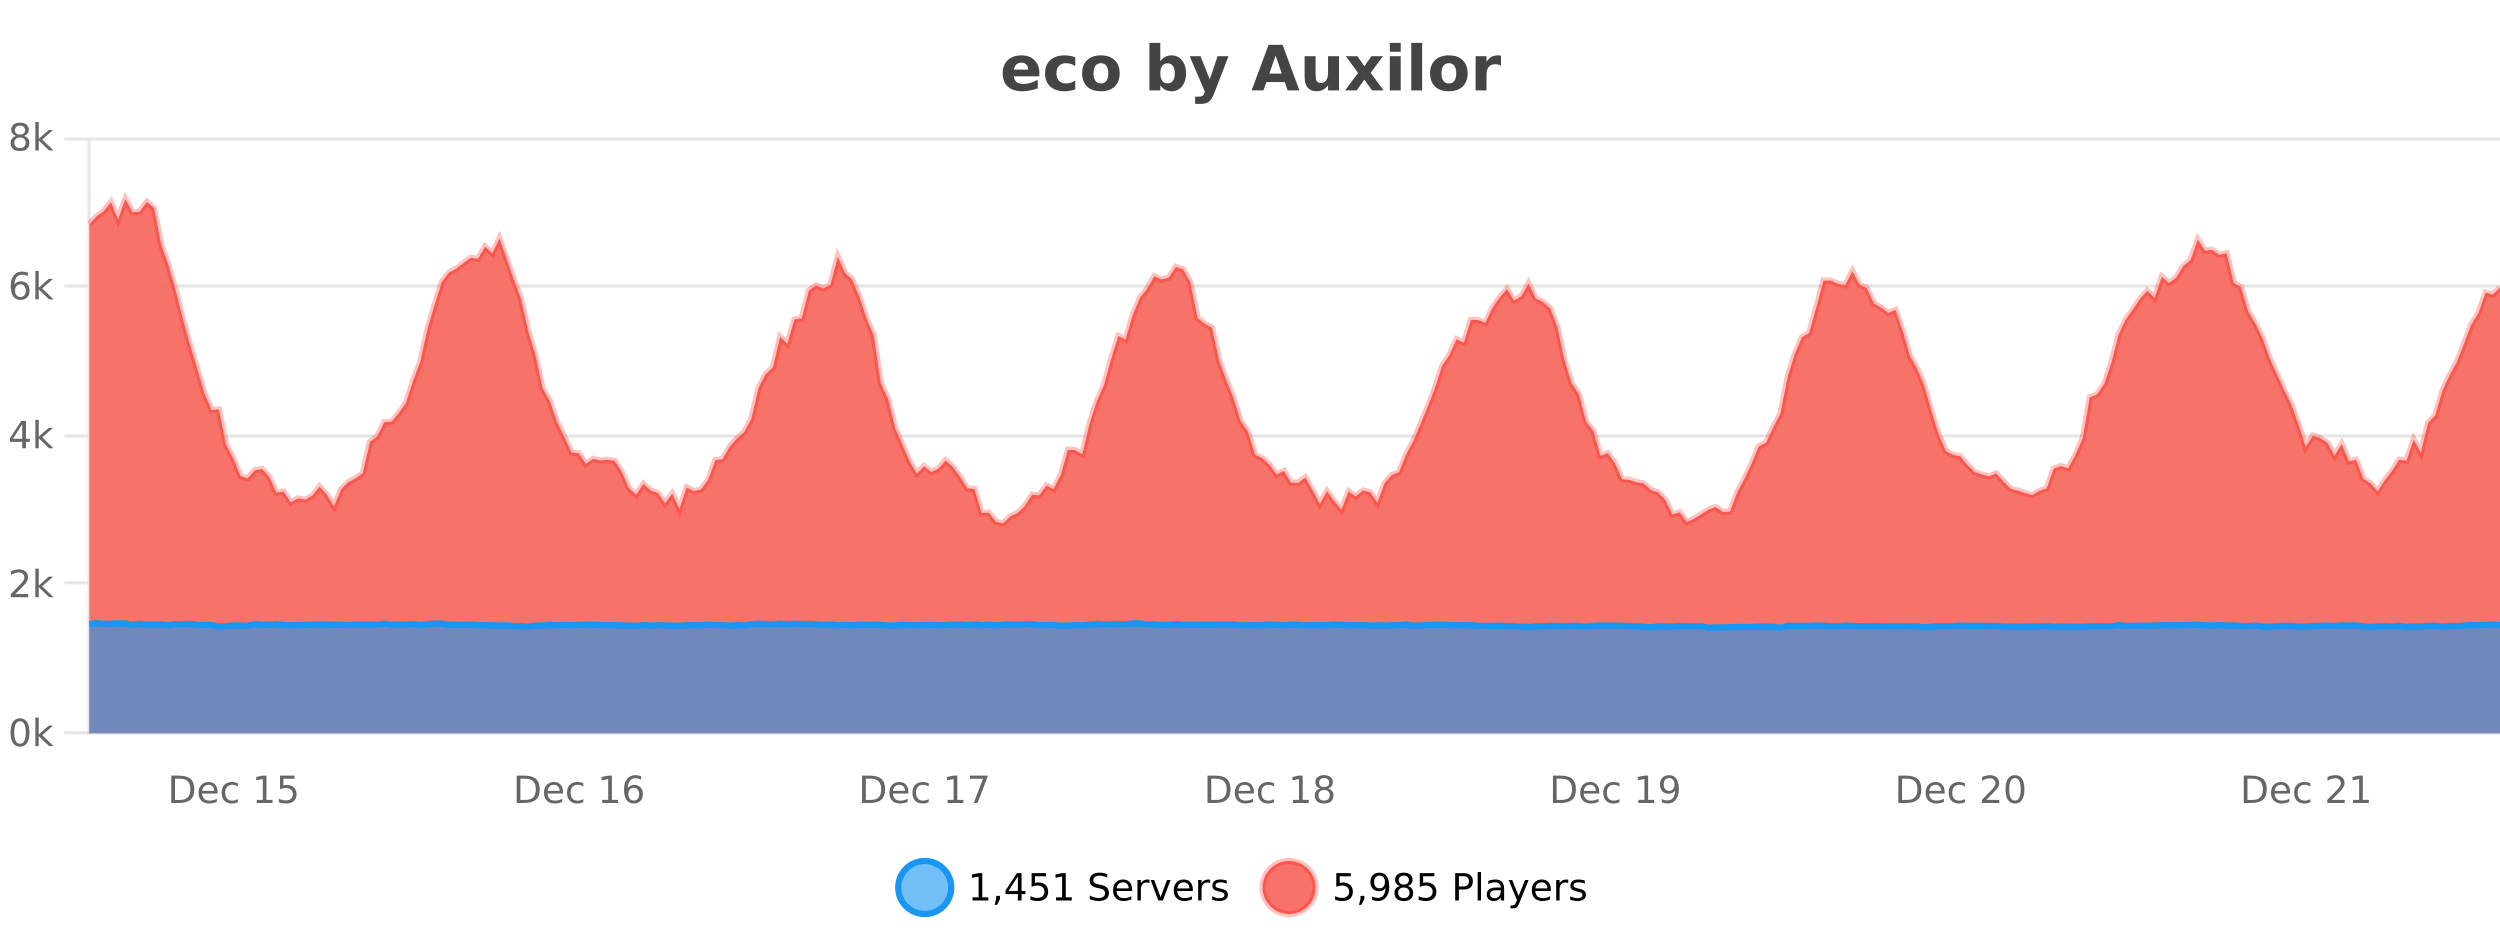 <?xml version="1.0" encoding="UTF-8"?>
<svg xmlns="http://www.w3.org/2000/svg" xmlns:xlink="http://www.w3.org/1999/xlink" width="800pt" height="300pt" viewBox="0 0 800 300" version="1.1">
<defs>
<clipPath id="clip1">
  <path d="M 259 263 L 333 263 L 333 300 L 259 300 Z M 259 263 "/>
</clipPath>
<clipPath id="clip2">
  <path d="M 375 263 L 450 263 L 450 300 L 375 300 Z M 375 263 "/>
</clipPath>
<clipPath id="clip3">
  <path d="M 28.586 63 L 800 63 L 800 234.602 L 28.586 234.602 Z M 28.586 63 "/>
</clipPath>
<clipPath id="clip4">
  <path d="M 27.586 43 L 800 43 L 800 196 L 27.586 196 Z M 27.586 43 "/>
</clipPath>
<clipPath id="clip5">
  <path d="M 28.586 199 L 800 199 L 800 234.602 L 28.586 234.602 Z M 28.586 199 "/>
</clipPath>
<clipPath id="clip6">
  <path d="M 27.586 171 L 800 171 L 800 230 L 27.586 230 Z M 27.586 171 "/>
</clipPath>
</defs>
<g id="surface2735996">
<rect x="0" y="0" width="800" height="300" style="fill:rgb(100%,100%,100%);fill-opacity:1;stroke:none;"/>
<path style="fill:none;stroke-width:1;stroke-linecap:butt;stroke-linejoin:miter;stroke:rgb(0%,0%,0%);stroke-opacity:0.098;stroke-miterlimit:10;" d="M 29 234.5 L 800 234.5 "/>
<path style="fill:none;stroke-width:1;stroke-linecap:butt;stroke-linejoin:miter;stroke:rgb(0%,0%,0%);stroke-opacity:0.098;stroke-miterlimit:10;" d="M 20.586 234.5 L 28 234.5 "/>
<path style="fill:none;stroke-width:1;stroke-linecap:butt;stroke-linejoin:miter;stroke:rgb(0%,0%,0%);stroke-opacity:0.098;stroke-miterlimit:10;" d="M 29 186.5 L 800 186.5 "/>
<path style="fill:none;stroke-width:1;stroke-linecap:butt;stroke-linejoin:miter;stroke:rgb(0%,0%,0%);stroke-opacity:0.098;stroke-miterlimit:10;" d="M 20.586 186.5 L 28 186.5 "/>
<path style="fill:none;stroke-width:1;stroke-linecap:butt;stroke-linejoin:miter;stroke:rgb(0%,0%,0%);stroke-opacity:0.098;stroke-miterlimit:10;" d="M 29 139.5 L 800 139.5 "/>
<path style="fill:none;stroke-width:1;stroke-linecap:butt;stroke-linejoin:miter;stroke:rgb(0%,0%,0%);stroke-opacity:0.098;stroke-miterlimit:10;" d="M 20.586 139.5 L 28 139.5 "/>
<path style="fill:none;stroke-width:1;stroke-linecap:butt;stroke-linejoin:miter;stroke:rgb(0%,0%,0%);stroke-opacity:0.098;stroke-miterlimit:10;" d="M 29 91.5 L 800 91.5 "/>
<path style="fill:none;stroke-width:1;stroke-linecap:butt;stroke-linejoin:miter;stroke:rgb(0%,0%,0%);stroke-opacity:0.098;stroke-miterlimit:10;" d="M 20.586 91.5 L 28 91.5 "/>
<path style="fill:none;stroke-width:1;stroke-linecap:butt;stroke-linejoin:miter;stroke:rgb(0%,0%,0%);stroke-opacity:0.098;stroke-miterlimit:10;" d="M 29 44.5 L 800 44.5 "/>
<path style="fill:none;stroke-width:1;stroke-linecap:butt;stroke-linejoin:miter;stroke:rgb(0%,0%,0%);stroke-opacity:0.098;stroke-miterlimit:10;" d="M 20.586 44.5 L 28 44.5 "/>
<path style=" stroke:none;fill-rule:nonzero;fill:rgb(9.02%,58.824%,95.294%);fill-opacity:0.6;" d="M 304.402 284 C 304.402 288.688 300.605 292.484 295.918 292.484 C 291.234 292.484 287.434 288.688 287.434 284 C 287.434 279.312 291.234 275.516 295.918 275.516 C 300.605 275.516 304.402 279.312 304.402 284 Z M 304.402 284 "/>
<g clip-path="url(#clip1)" clip-rule="nonzero">
<path style="fill:none;stroke-width:2;stroke-linecap:butt;stroke-linejoin:miter;stroke:rgb(9.02%,58.824%,95.294%);stroke-opacity:1;stroke-miterlimit:10;" d="M 304.402 284 C 304.402 288.688 300.605 292.484 295.918 292.484 C 291.234 292.484 287.434 288.688 287.434 284 C 287.434 279.312 291.234 275.516 295.918 275.516 C 300.605 275.516 304.402 279.312 304.402 284 Z M 304.402 284 "/>
</g>
<path style=" stroke:none;fill-rule:nonzero;fill:rgb(0%,0%,0%);fill-opacity:1;" d="M 311.219 287.156 L 313.156 287.156 L 313.156 280.484 L 311.047 280.906 L 311.047 279.828 L 313.141 279.406 L 314.328 279.406 L 314.328 287.156 L 316.266 287.156 L 316.266 288.156 L 311.219 288.156 Z M 318.773 286.672 L 320.008 286.672 L 320.008 287.672 L 319.055 289.547 L 318.289 289.547 L 318.773 287.672 Z M 325.711 280.438 L 322.727 285.109 L 325.711 285.109 Z M 325.398 279.406 L 326.898 279.406 L 326.898 285.109 L 328.148 285.109 L 328.148 286.094 L 326.898 286.094 L 326.898 288.156 L 325.711 288.156 L 325.711 286.094 L 321.773 286.094 L 321.773 284.953 Z M 330.113 279.406 L 334.754 279.406 L 334.754 280.406 L 331.191 280.406 L 331.191 282.547 C 331.367 282.484 331.539 282.445 331.707 282.422 C 331.883 282.391 332.055 282.375 332.223 282.375 C 333.199 282.375 333.977 282.648 334.551 283.188 C 335.121 283.719 335.41 284.438 335.41 285.344 C 335.41 286.293 335.113 287.027 334.52 287.547 C 333.934 288.07 333.113 288.328 332.051 288.328 C 331.676 288.328 331.293 288.297 330.91 288.234 C 330.535 288.172 330.145 288.078 329.738 287.953 L 329.738 286.766 C 330.09 286.953 330.457 287.094 330.832 287.188 C 331.207 287.281 331.602 287.328 332.02 287.328 C 332.695 287.328 333.23 287.152 333.629 286.797 C 334.023 286.445 334.223 285.961 334.223 285.344 C 334.223 284.742 334.023 284.262 333.629 283.906 C 333.23 283.555 332.695 283.375 332.02 283.375 C 331.707 283.375 331.387 283.414 331.066 283.484 C 330.754 283.547 330.434 283.652 330.113 283.797 Z M 337.938 287.156 L 339.875 287.156 L 339.875 280.484 L 337.766 280.906 L 337.766 279.828 L 339.859 279.406 L 341.047 279.406 L 341.047 287.156 L 342.984 287.156 L 342.984 288.156 L 337.938 288.156 Z M 354.32 279.688 L 354.32 280.844 C 353.871 280.637 353.445 280.48 353.039 280.375 C 352.641 280.262 352.262 280.203 351.898 280.203 C 351.25 280.203 350.75 280.328 350.398 280.578 C 350.055 280.828 349.883 281.188 349.883 281.656 C 349.883 282.043 349.996 282.336 350.227 282.531 C 350.453 282.73 350.898 282.887 351.555 283 L 352.258 283.156 C 353.141 283.324 353.793 283.621 354.211 284.047 C 354.637 284.465 354.852 285.027 354.852 285.734 C 354.852 286.59 354.562 287.234 353.992 287.672 C 353.43 288.109 352.594 288.328 351.492 288.328 C 351.086 288.328 350.648 288.281 350.18 288.188 C 349.711 288.094 349.227 287.953 348.727 287.766 L 348.727 286.547 C 349.203 286.82 349.672 287.023 350.133 287.156 C 350.602 287.293 351.055 287.359 351.492 287.359 C 352.168 287.359 352.688 287.23 353.055 286.969 C 353.43 286.699 353.617 286.32 353.617 285.828 C 353.617 285.402 353.48 285.07 353.211 284.828 C 352.949 284.578 352.516 284.398 351.914 284.281 L 351.195 284.141 C 350.309 283.965 349.668 283.688 349.273 283.312 C 348.887 282.938 348.695 282.418 348.695 281.75 C 348.695 280.969 348.965 280.359 349.508 279.922 C 350.047 279.477 350.797 279.25 351.758 279.25 C 352.172 279.25 352.59 279.289 353.008 279.359 C 353.434 279.434 353.871 279.543 354.32 279.688 Z M 362.266 284.609 L 362.266 285.125 L 357.297 285.125 C 357.348 285.875 357.57 286.445 357.969 286.828 C 358.375 287.215 358.93 287.406 359.641 287.406 C 360.055 287.406 360.457 287.359 360.844 287.266 C 361.238 287.164 361.629 287.008 362.016 286.797 L 362.016 287.828 C 361.617 287.984 361.219 288.105 360.812 288.188 C 360.406 288.281 359.992 288.328 359.578 288.328 C 358.535 288.328 357.707 288.027 357.094 287.422 C 356.477 286.809 356.172 285.98 356.172 284.938 C 356.172 283.867 356.461 283.016 357.047 282.391 C 357.629 281.758 358.41 281.438 359.391 281.438 C 360.273 281.438 360.973 281.727 361.484 282.297 C 362.004 282.859 362.266 283.633 362.266 284.609 Z M 361.188 284.281 C 361.176 283.699 361.008 283.23 360.688 282.875 C 360.363 282.523 359.938 282.344 359.406 282.344 C 358.801 282.344 358.316 282.516 357.953 282.859 C 357.598 283.203 357.395 283.684 357.344 284.297 Z M 367.836 282.594 C 367.711 282.531 367.574 282.484 367.43 282.453 C 367.293 282.414 367.137 282.391 366.961 282.391 C 366.355 282.391 365.887 282.59 365.555 282.984 C 365.23 283.383 365.07 283.953 365.07 284.703 L 365.07 288.156 L 363.992 288.156 L 363.992 281.594 L 365.07 281.594 L 365.07 282.609 C 365.297 282.215 365.594 281.922 365.961 281.734 C 366.324 281.539 366.766 281.438 367.289 281.438 C 367.359 281.438 367.438 281.445 367.523 281.453 C 367.617 281.465 367.715 281.48 367.82 281.5 Z M 368.195 281.594 L 369.336 281.594 L 371.383 287.094 L 373.445 281.594 L 374.586 281.594 L 372.117 288.156 L 370.648 288.156 Z M 381.688 284.609 L 381.688 285.125 L 376.719 285.125 C 376.77 285.875 376.992 286.445 377.391 286.828 C 377.797 287.215 378.352 287.406 379.062 287.406 C 379.477 287.406 379.879 287.359 380.266 287.266 C 380.66 287.164 381.051 287.008 381.438 286.797 L 381.438 287.828 C 381.039 287.984 380.641 288.105 380.234 288.188 C 379.828 288.281 379.414 288.328 379 288.328 C 377.957 288.328 377.129 288.027 376.516 287.422 C 375.898 286.809 375.594 285.98 375.594 284.938 C 375.594 283.867 375.883 283.016 376.469 282.391 C 377.051 281.758 377.832 281.438 378.812 281.438 C 379.695 281.438 380.395 281.727 380.906 282.297 C 381.426 282.859 381.688 283.633 381.688 284.609 Z M 380.609 284.281 C 380.598 283.699 380.43 283.23 380.109 282.875 C 379.785 282.523 379.359 282.344 378.828 282.344 C 378.223 282.344 377.738 282.516 377.375 282.859 C 377.02 283.203 376.816 283.684 376.766 284.297 Z M 387.258 282.594 C 387.133 282.531 386.996 282.484 386.852 282.453 C 386.715 282.414 386.559 282.391 386.383 282.391 C 385.777 282.391 385.309 282.59 384.977 282.984 C 384.652 283.383 384.492 283.953 384.492 284.703 L 384.492 288.156 L 383.414 288.156 L 383.414 281.594 L 384.492 281.594 L 384.492 282.609 C 384.719 282.215 385.016 281.922 385.383 281.734 C 385.746 281.539 386.188 281.438 386.711 281.438 C 386.781 281.438 386.859 281.445 386.945 281.453 C 387.039 281.465 387.137 281.48 387.242 281.5 Z M 392.562 281.781 L 392.562 282.812 C 392.258 282.656 391.941 282.543 391.609 282.469 C 391.285 282.387 390.945 282.344 390.594 282.344 C 390.062 282.344 389.66 282.43 389.391 282.594 C 389.117 282.75 388.984 282.996 388.984 283.328 C 388.984 283.578 389.078 283.777 389.266 283.922 C 389.461 284.059 389.852 284.188 390.438 284.312 L 390.797 284.406 C 391.566 284.562 392.113 284.793 392.438 285.094 C 392.758 285.398 392.922 285.812 392.922 286.344 C 392.922 286.961 392.676 287.445 392.188 287.797 C 391.707 288.152 391.047 288.328 390.203 288.328 C 389.848 288.328 389.477 288.289 389.094 288.219 C 388.719 288.156 388.32 288.059 387.906 287.922 L 387.906 286.797 C 388.301 287.008 388.691 287.164 389.078 287.266 C 389.461 287.371 389.848 287.422 390.234 287.422 C 390.734 287.422 391.117 287.34 391.391 287.172 C 391.672 286.996 391.812 286.746 391.812 286.422 C 391.812 286.133 391.711 285.906 391.516 285.75 C 391.316 285.594 390.883 285.445 390.219 285.297 L 389.844 285.219 C 389.176 285.074 388.691 284.855 388.391 284.562 C 388.098 284.273 387.953 283.875 387.953 283.375 C 387.953 282.75 388.172 282.273 388.609 281.938 C 389.047 281.605 389.664 281.438 390.469 281.438 C 390.863 281.438 391.238 281.469 391.594 281.531 C 391.945 281.586 392.27 281.668 392.562 281.781 Z M 305.918 277.016 "/>
<path style=" stroke:none;fill-rule:nonzero;fill:rgb(96.863%,44.706%,40.784%);fill-opacity:1;" d="M 420.988 284 C 420.988 288.688 417.191 292.484 412.504 292.484 C 407.82 292.484 404.02 288.688 404.02 284 C 404.02 279.312 407.82 275.516 412.504 275.516 C 417.191 275.516 420.988 279.312 420.988 284 Z M 420.988 284 "/>
<g clip-path="url(#clip2)" clip-rule="nonzero">
<path style="fill:none;stroke-width:2;stroke-linecap:butt;stroke-linejoin:miter;stroke:rgb(100%,4.706%,0%);stroke-opacity:0.247;stroke-miterlimit:10;" d="M 420.988 284 C 420.988 288.688 417.191 292.484 412.504 292.484 C 407.82 292.484 404.02 288.688 404.02 284 C 404.02 279.312 407.82 275.516 412.504 275.516 C 417.191 275.516 420.988 279.312 420.988 284 Z M 420.988 284 "/>
</g>
<path style=" stroke:none;fill-rule:nonzero;fill:rgb(0%,0%,0%);fill-opacity:1;" d="M 427.617 279.406 L 432.258 279.406 L 432.258 280.406 L 428.695 280.406 L 428.695 282.547 C 428.871 282.484 429.043 282.445 429.211 282.422 C 429.387 282.391 429.559 282.375 429.727 282.375 C 430.703 282.375 431.48 282.648 432.055 283.188 C 432.625 283.719 432.914 284.438 432.914 285.344 C 432.914 286.293 432.617 287.027 432.023 287.547 C 431.438 288.07 430.617 288.328 429.555 288.328 C 429.18 288.328 428.797 288.297 428.414 288.234 C 428.039 288.172 427.648 288.078 427.242 287.953 L 427.242 286.766 C 427.594 286.953 427.961 287.094 428.336 287.188 C 428.711 287.281 429.105 287.328 429.523 287.328 C 430.199 287.328 430.734 287.152 431.133 286.797 C 431.527 286.445 431.727 285.961 431.727 285.344 C 431.727 284.742 431.527 284.262 431.133 283.906 C 430.734 283.555 430.199 283.375 429.523 283.375 C 429.211 283.375 428.891 283.414 428.57 283.484 C 428.258 283.547 427.938 283.652 427.617 283.797 Z M 435.359 286.672 L 436.594 286.672 L 436.594 287.672 L 435.641 289.547 L 434.875 289.547 L 435.359 287.672 Z M 439.078 287.969 L 439.078 286.891 C 439.379 287.039 439.68 287.148 439.984 287.219 C 440.285 287.293 440.586 287.328 440.891 287.328 C 441.672 287.328 442.266 287.07 442.672 286.547 C 443.086 286.016 443.32 285.215 443.375 284.141 C 443.156 284.484 442.867 284.746 442.516 284.922 C 442.172 285.102 441.785 285.188 441.359 285.188 C 440.484 285.188 439.789 284.93 439.281 284.406 C 438.77 283.875 438.516 283.148 438.516 282.219 C 438.516 281.324 438.781 280.605 439.312 280.062 C 439.844 279.523 440.551 279.25 441.438 279.25 C 442.445 279.25 443.219 279.641 443.75 280.422 C 444.289 281.195 444.562 282.32 444.562 283.797 C 444.562 285.172 444.234 286.273 443.578 287.094 C 442.922 287.918 442.039 288.328 440.938 288.328 C 440.633 288.328 440.332 288.297 440.031 288.234 C 439.727 288.18 439.41 288.094 439.078 287.969 Z M 441.438 284.266 C 441.969 284.266 442.391 284.086 442.703 283.719 C 443.016 283.355 443.172 282.855 443.172 282.219 C 443.172 281.594 443.016 281.102 442.703 280.734 C 442.391 280.371 441.969 280.188 441.438 280.188 C 440.906 280.188 440.484 280.371 440.172 280.734 C 439.867 281.102 439.719 281.594 439.719 282.219 C 439.719 282.855 439.867 283.355 440.172 283.719 C 440.484 284.086 440.906 284.266 441.438 284.266 Z M 449.215 284 C 448.652 284 448.207 284.152 447.887 284.453 C 447.562 284.758 447.402 285.168 447.402 285.688 C 447.402 286.219 447.562 286.637 447.887 286.938 C 448.207 287.242 448.652 287.391 449.215 287.391 C 449.777 287.391 450.219 287.242 450.543 286.938 C 450.863 286.637 451.027 286.219 451.027 285.688 C 451.027 285.168 450.863 284.758 450.543 284.453 C 450.23 284.152 449.785 284 449.215 284 Z M 448.027 283.5 C 447.527 283.375 447.129 283.141 446.84 282.797 C 446.559 282.445 446.418 282.016 446.418 281.516 C 446.418 280.82 446.668 280.266 447.168 279.859 C 447.668 279.453 448.348 279.25 449.215 279.25 C 450.09 279.25 450.77 279.453 451.262 279.859 C 451.762 280.266 452.012 280.82 452.012 281.516 C 452.012 282.016 451.871 282.445 451.59 282.797 C 451.309 283.141 450.91 283.375 450.402 283.5 C 450.973 283.637 451.418 283.898 451.73 284.281 C 452.051 284.668 452.215 285.137 452.215 285.688 C 452.215 286.543 451.953 287.199 451.434 287.656 C 450.922 288.105 450.184 288.328 449.215 288.328 C 448.254 288.328 447.516 288.105 446.996 287.656 C 446.473 287.199 446.215 286.543 446.215 285.688 C 446.215 285.137 446.375 284.668 446.699 284.281 C 447.02 283.898 447.465 283.637 448.027 283.5 Z M 447.605 281.625 C 447.605 282.086 447.746 282.438 448.027 282.688 C 448.309 282.938 448.703 283.062 449.215 283.062 C 449.723 283.062 450.121 282.938 450.402 282.688 C 450.691 282.438 450.84 282.086 450.84 281.625 C 450.84 281.18 450.691 280.828 450.402 280.578 C 450.121 280.32 449.723 280.188 449.215 280.188 C 448.703 280.188 448.309 280.32 448.027 280.578 C 447.746 280.828 447.605 281.18 447.605 281.625 Z M 454.336 279.406 L 458.977 279.406 L 458.977 280.406 L 455.414 280.406 L 455.414 282.547 C 455.59 282.484 455.762 282.445 455.93 282.422 C 456.105 282.391 456.277 282.375 456.445 282.375 C 457.422 282.375 458.199 282.648 458.773 283.188 C 459.344 283.719 459.633 284.438 459.633 285.344 C 459.633 286.293 459.336 287.027 458.742 287.547 C 458.156 288.07 457.336 288.328 456.273 288.328 C 455.898 288.328 455.516 288.297 455.133 288.234 C 454.758 288.172 454.367 288.078 453.961 287.953 L 453.961 286.766 C 454.312 286.953 454.68 287.094 455.055 287.188 C 455.43 287.281 455.824 287.328 456.242 287.328 C 456.918 287.328 457.453 287.152 457.852 286.797 C 458.246 286.445 458.445 285.961 458.445 285.344 C 458.445 284.742 458.246 284.262 457.852 283.906 C 457.453 283.555 456.918 283.375 456.242 283.375 C 455.93 283.375 455.609 283.414 455.289 283.484 C 454.977 283.547 454.656 283.652 454.336 283.797 Z M 466.844 280.375 L 466.844 283.672 L 468.328 283.672 C 468.879 283.672 469.305 283.531 469.609 283.25 C 469.91 282.961 470.062 282.547 470.062 282.016 C 470.062 281.496 469.91 281.094 469.609 280.812 C 469.305 280.523 468.879 280.375 468.328 280.375 Z M 465.656 279.406 L 468.328 279.406 C 469.316 279.406 470.062 279.633 470.562 280.078 C 471.062 280.516 471.312 281.164 471.312 282.016 C 471.312 282.883 471.062 283.539 470.562 283.984 C 470.062 284.422 469.316 284.641 468.328 284.641 L 466.844 284.641 L 466.844 288.156 L 465.656 288.156 Z M 472.848 279.031 L 473.926 279.031 L 473.926 288.156 L 472.848 288.156 Z M 479.164 284.859 C 478.297 284.859 477.695 284.961 477.352 285.156 C 477.016 285.355 476.852 285.695 476.852 286.172 C 476.852 286.559 476.977 286.867 477.227 287.094 C 477.484 287.312 477.828 287.422 478.258 287.422 C 478.859 287.422 479.34 287.215 479.695 286.797 C 480.059 286.371 480.242 285.805 480.242 285.094 L 480.242 284.859 Z M 481.32 284.406 L 481.32 288.156 L 480.242 288.156 L 480.242 287.156 C 479.992 287.555 479.684 287.852 479.32 288.047 C 478.953 288.234 478.508 288.328 477.977 288.328 C 477.297 288.328 476.762 288.141 476.367 287.766 C 475.969 287.383 475.773 286.875 475.773 286.25 C 475.773 285.512 476.016 284.953 476.508 284.578 C 477.008 284.203 477.746 284.016 478.727 284.016 L 480.242 284.016 L 480.242 283.906 C 480.242 283.406 480.074 283.023 479.742 282.75 C 479.418 282.48 478.965 282.344 478.383 282.344 C 478.008 282.344 477.637 282.391 477.273 282.484 C 476.918 282.578 476.578 282.715 476.258 282.891 L 476.258 281.891 C 476.652 281.734 477.031 281.621 477.398 281.547 C 477.773 281.477 478.137 281.438 478.492 281.438 C 479.438 281.438 480.148 281.684 480.617 282.172 C 481.086 282.664 481.32 283.406 481.32 284.406 Z M 486.27 288.766 C 485.965 289.547 485.668 290.055 485.379 290.297 C 485.086 290.535 484.699 290.656 484.223 290.656 L 483.363 290.656 L 483.363 289.75 L 483.988 289.75 C 484.289 289.75 484.52 289.676 484.676 289.531 C 484.84 289.395 485.023 289.066 485.223 288.547 L 485.426 288.047 L 482.77 281.594 L 483.91 281.594 L 485.957 286.719 L 488.02 281.594 L 489.16 281.594 Z M 496.262 284.609 L 496.262 285.125 L 491.293 285.125 C 491.344 285.875 491.566 286.445 491.965 286.828 C 492.371 287.215 492.926 287.406 493.637 287.406 C 494.051 287.406 494.453 287.359 494.84 287.266 C 495.234 287.164 495.625 287.008 496.012 286.797 L 496.012 287.828 C 495.613 287.984 495.215 288.105 494.809 288.188 C 494.402 288.281 493.988 288.328 493.574 288.328 C 492.531 288.328 491.703 288.027 491.09 287.422 C 490.473 286.809 490.168 285.98 490.168 284.938 C 490.168 283.867 490.457 283.016 491.043 282.391 C 491.625 281.758 492.406 281.438 493.387 281.438 C 494.27 281.438 494.969 281.727 495.48 282.297 C 496 282.859 496.262 283.633 496.262 284.609 Z M 495.184 284.281 C 495.172 283.699 495.004 283.23 494.684 282.875 C 494.359 282.523 493.934 282.344 493.402 282.344 C 492.797 282.344 492.312 282.516 491.949 282.859 C 491.594 283.203 491.391 283.684 491.34 284.297 Z M 501.832 282.594 C 501.707 282.531 501.57 282.484 501.426 282.453 C 501.289 282.414 501.133 282.391 500.957 282.391 C 500.352 282.391 499.883 282.59 499.551 282.984 C 499.227 283.383 499.066 283.953 499.066 284.703 L 499.066 288.156 L 497.988 288.156 L 497.988 281.594 L 499.066 281.594 L 499.066 282.609 C 499.293 282.215 499.59 281.922 499.957 281.734 C 500.32 281.539 500.762 281.438 501.285 281.438 C 501.355 281.438 501.434 281.445 501.52 281.453 C 501.613 281.465 501.711 281.48 501.816 281.5 Z M 507.141 281.781 L 507.141 282.812 C 506.836 282.656 506.52 282.543 506.188 282.469 C 505.863 282.387 505.523 282.344 505.172 282.344 C 504.641 282.344 504.238 282.43 503.969 282.594 C 503.695 282.75 503.562 282.996 503.562 283.328 C 503.562 283.578 503.656 283.777 503.844 283.922 C 504.039 284.059 504.43 284.188 505.016 284.312 L 505.375 284.406 C 506.145 284.562 506.691 284.793 507.016 285.094 C 507.336 285.398 507.5 285.812 507.5 286.344 C 507.5 286.961 507.254 287.445 506.766 287.797 C 506.285 288.152 505.625 288.328 504.781 288.328 C 504.426 288.328 504.055 288.289 503.672 288.219 C 503.297 288.156 502.898 288.059 502.484 287.922 L 502.484 286.797 C 502.879 287.008 503.27 287.164 503.656 287.266 C 504.039 287.371 504.426 287.422 504.812 287.422 C 505.312 287.422 505.695 287.34 505.969 287.172 C 506.25 286.996 506.391 286.746 506.391 286.422 C 506.391 286.133 506.289 285.906 506.094 285.75 C 505.895 285.594 505.461 285.445 504.797 285.297 L 504.422 285.219 C 503.754 285.074 503.27 284.855 502.969 284.562 C 502.676 284.273 502.531 283.875 502.531 283.375 C 502.531 282.75 502.75 282.273 503.188 281.938 C 503.625 281.605 504.242 281.438 505.047 281.438 C 505.441 281.438 505.816 281.469 506.172 281.531 C 506.523 281.586 506.848 281.668 507.141 281.781 Z M 422.504 277.016 "/>
<path style=" stroke:none;fill-rule:nonzero;fill:rgb(26.667%,26.667%,26.667%);fill-opacity:1;" d="M 332.594 23.422 L 332.594 24.422 L 324.422 24.422 C 324.504 25.246 324.801 25.859 325.312 26.266 C 325.82 26.672 326.531 26.875 327.438 26.875 C 328.176 26.875 328.93 26.766 329.703 26.547 C 330.473 26.328 331.266 26 332.078 25.562 L 332.078 28.25 C 331.254 28.562 330.426 28.797 329.594 28.953 C 328.77 29.117 327.945 29.203 327.125 29.203 C 325.145 29.203 323.602 28.703 322.5 27.703 C 321.406 26.695 320.859 25.281 320.859 23.469 C 320.859 21.68 321.395 20.273 322.469 19.25 C 323.551 18.23 325.035 17.719 326.922 17.719 C 328.641 17.719 330.016 18.242 331.047 19.281 C 332.078 20.312 332.594 21.695 332.594 23.422 Z M 329 22.266 C 329 21.602 328.805 21.062 328.422 20.656 C 328.035 20.25 327.531 20.047 326.906 20.047 C 326.227 20.047 325.676 20.242 325.25 20.625 C 324.832 21 324.57 21.547 324.469 22.266 Z M 344.078 18.328 L 344.078 21.172 C 343.609 20.852 343.133 20.609 342.656 20.453 C 342.176 20.297 341.676 20.219 341.156 20.219 C 340.188 20.219 339.426 20.508 338.875 21.078 C 338.332 21.641 338.062 22.438 338.062 23.469 C 338.062 24.492 338.332 25.289 338.875 25.859 C 339.426 26.422 340.188 26.703 341.156 26.703 C 341.707 26.703 342.227 26.625 342.719 26.469 C 343.207 26.305 343.66 26.059 344.078 25.734 L 344.078 28.594 C 343.535 28.805 342.984 28.953 342.422 29.047 C 341.859 29.148 341.289 29.203 340.719 29.203 C 338.75 29.203 337.207 28.699 336.094 27.688 C 334.977 26.68 334.422 25.273 334.422 23.469 C 334.422 21.656 334.977 20.246 336.094 19.234 C 337.207 18.227 338.75 17.719 340.719 17.719 C 341.289 17.719 341.852 17.773 342.406 17.875 C 342.969 17.969 343.523 18.121 344.078 18.328 Z M 352.312 20.219 C 351.531 20.219 350.938 20.5 350.531 21.062 C 350.125 21.617 349.922 22.418 349.922 23.469 C 349.922 24.512 350.125 25.312 350.531 25.875 C 350.938 26.43 351.531 26.703 352.312 26.703 C 353.07 26.703 353.648 26.43 354.047 25.875 C 354.453 25.312 354.656 24.512 354.656 23.469 C 354.656 22.418 354.453 21.617 354.047 21.062 C 353.648 20.5 353.07 20.219 352.312 20.219 Z M 352.312 17.719 C 354.188 17.719 355.648 18.23 356.703 19.25 C 357.766 20.262 358.297 21.668 358.297 23.469 C 358.297 25.262 357.766 26.668 356.703 27.688 C 355.648 28.699 354.188 29.203 352.312 29.203 C 350.414 29.203 348.938 28.699 347.875 27.688 C 346.812 26.668 346.281 25.262 346.281 23.469 C 346.281 21.668 346.812 20.262 347.875 19.25 C 348.938 18.23 350.414 17.719 352.312 17.719 Z M 373.625 26.672 C 374.375 26.672 374.945 26.402 375.344 25.859 C 375.738 25.309 375.938 24.512 375.938 23.469 C 375.938 22.43 375.738 21.637 375.344 21.094 C 374.945 20.543 374.375 20.266 373.625 20.266 C 372.875 20.266 372.297 20.543 371.891 21.094 C 371.492 21.637 371.297 22.43 371.297 23.469 C 371.297 24.5 371.492 25.293 371.891 25.844 C 372.297 26.398 372.875 26.672 373.625 26.672 Z M 371.297 19.578 C 371.785 18.945 372.32 18.477 372.906 18.172 C 373.488 17.871 374.16 17.719 374.922 17.719 C 376.273 17.719 377.383 18.258 378.25 19.328 C 379.113 20.402 379.547 21.781 379.547 23.469 C 379.547 25.148 379.113 26.523 378.25 27.594 C 377.383 28.668 376.273 29.203 374.922 29.203 C 374.16 29.203 373.488 29.051 372.906 28.75 C 372.32 28.449 371.785 27.98 371.297 27.344 L 371.297 28.922 L 367.812 28.922 L 367.812 13.719 L 371.297 13.719 Z M 380.688 17.984 L 384.172 17.984 L 387.125 25.406 L 389.625 17.984 L 393.109 17.984 L 388.516 29.953 C 388.055 31.172 387.516 32.02 386.891 32.5 C 386.273 32.988 385.469 33.234 384.469 33.234 L 382.438 33.234 L 382.438 30.938 L 383.531 30.938 C 384.125 30.938 384.555 30.844 384.828 30.656 C 385.098 30.469 385.305 30.129 385.453 29.641 L 385.562 29.344 Z M 411.125 26.266 L 405.25 26.266 L 404.312 28.922 L 400.531 28.922 L 405.938 14.344 L 410.422 14.344 L 415.812 28.922 L 412.047 28.922 Z M 406.188 23.562 L 410.172 23.562 L 408.188 17.766 Z M 417.48 24.656 L 417.48 17.984 L 420.996 17.984 L 420.996 19.078 C 420.996 19.672 420.988 20.418 420.98 21.312 C 420.98 22.211 420.98 22.805 420.98 23.094 C 420.98 23.98 421 24.617 421.043 25 C 421.094 25.387 421.172 25.668 421.277 25.844 C 421.422 26.074 421.609 26.25 421.84 26.375 C 422.066 26.5 422.332 26.562 422.637 26.562 C 423.363 26.562 423.938 26.281 424.355 25.719 C 424.77 25.156 424.98 24.383 424.98 23.391 L 424.98 17.984 L 428.48 17.984 L 428.48 28.922 L 424.98 28.922 L 424.98 27.344 C 424.449 27.98 423.887 28.449 423.293 28.75 C 422.707 29.051 422.062 29.203 421.355 29.203 C 420.094 29.203 419.129 28.82 418.465 28.047 C 417.809 27.266 417.48 26.137 417.48 24.656 Z M 434.594 23.328 L 430.656 17.984 L 434.359 17.984 L 436.594 21.219 L 438.859 17.984 L 442.562 17.984 L 438.609 23.312 L 442.75 28.922 L 439.047 28.922 L 436.594 25.469 L 434.156 28.922 L 430.453 28.922 Z M 444.742 17.984 L 448.227 17.984 L 448.227 28.922 L 444.742 28.922 Z M 444.742 13.719 L 448.227 13.719 L 448.227 16.578 L 444.742 16.578 Z M 451.602 13.719 L 455.086 13.719 L 455.086 28.922 L 451.602 28.922 Z M 463.656 20.219 C 462.875 20.219 462.281 20.5 461.875 21.062 C 461.469 21.617 461.266 22.418 461.266 23.469 C 461.266 24.512 461.469 25.312 461.875 25.875 C 462.281 26.43 462.875 26.703 463.656 26.703 C 464.414 26.703 464.992 26.43 465.391 25.875 C 465.797 25.312 466 24.512 466 23.469 C 466 22.418 465.797 21.617 465.391 21.062 C 464.992 20.5 464.414 20.219 463.656 20.219 Z M 463.656 17.719 C 465.531 17.719 466.992 18.23 468.047 19.25 C 469.109 20.262 469.641 21.668 469.641 23.469 C 469.641 25.262 469.109 26.668 468.047 27.688 C 466.992 28.699 465.531 29.203 463.656 29.203 C 461.758 29.203 460.281 28.699 459.219 27.688 C 458.156 26.668 457.625 25.262 457.625 23.469 C 457.625 21.668 458.156 20.262 459.219 19.25 C 460.281 18.23 461.758 17.719 463.656 17.719 Z M 480.32 20.969 C 480.008 20.824 479.699 20.719 479.398 20.656 C 479.094 20.586 478.793 20.547 478.492 20.547 C 477.586 20.547 476.887 20.836 476.398 21.406 C 475.918 21.98 475.68 22.805 475.68 23.875 L 475.68 28.922 L 472.195 28.922 L 472.195 17.984 L 475.68 17.984 L 475.68 19.781 C 476.125 19.062 476.641 18.543 477.227 18.219 C 477.809 17.887 478.508 17.719 479.32 17.719 C 479.445 17.719 479.574 17.727 479.711 17.734 C 479.844 17.746 480.043 17.766 480.305 17.797 Z M 320 10.359 "/>
<path style="fill:none;stroke-width:1;stroke-linecap:butt;stroke-linejoin:miter;stroke:rgb(0%,0%,0%);stroke-opacity:0.098;stroke-miterlimit:10;" d="M 28 234.5 L 801 234.5 "/>
<path style=" stroke:none;fill-rule:nonzero;fill:rgb(40%,40%,40%);fill-opacity:1;" d="M 56 249.172 L 56 255.984 L 57.438 255.984 C 58.645 255.984 59.523 255.715 60.078 255.172 C 60.641 254.621 60.922 253.75 60.922 252.562 C 60.922 251.398 60.641 250.543 60.078 250 C 59.523 249.449 58.645 249.172 57.438 249.172 Z M 54.812 248.203 L 57.25 248.203 C 58.945 248.203 60.191 248.559 60.984 249.266 C 61.773 249.965 62.172 251.062 62.172 252.562 C 62.172 254.074 61.77 255.184 60.969 255.891 C 60.176 256.602 58.938 256.953 57.25 256.953 L 54.812 256.953 Z M 69.633 253.406 L 69.633 253.922 L 64.664 253.922 C 64.715 254.672 64.938 255.242 65.336 255.625 C 65.742 256.012 66.297 256.203 67.008 256.203 C 67.422 256.203 67.824 256.156 68.211 256.062 C 68.605 255.961 68.996 255.805 69.383 255.594 L 69.383 256.625 C 68.984 256.781 68.586 256.902 68.18 256.984 C 67.773 257.078 67.359 257.125 66.945 257.125 C 65.902 257.125 65.074 256.824 64.461 256.219 C 63.844 255.605 63.539 254.777 63.539 253.734 C 63.539 252.664 63.828 251.812 64.414 251.188 C 64.996 250.555 65.777 250.234 66.758 250.234 C 67.641 250.234 68.34 250.523 68.852 251.094 C 69.371 251.656 69.633 252.43 69.633 253.406 Z M 68.555 253.078 C 68.543 252.496 68.375 252.027 68.055 251.672 C 67.73 251.32 67.305 251.141 66.773 251.141 C 66.168 251.141 65.684 251.312 65.32 251.656 C 64.965 252 64.762 252.48 64.711 253.094 Z M 76.125 250.641 L 76.125 251.656 C 75.812 251.48 75.504 251.352 75.203 251.266 C 74.898 251.184 74.594 251.141 74.281 251.141 C 73.57 251.141 73.023 251.367 72.641 251.812 C 72.254 252.25 72.062 252.871 72.062 253.672 C 72.062 254.477 72.254 255.102 72.641 255.547 C 73.023 255.984 73.57 256.203 74.281 256.203 C 74.594 256.203 74.898 256.164 75.203 256.078 C 75.504 255.996 75.812 255.871 76.125 255.703 L 76.125 256.703 C 75.82 256.84 75.508 256.945 75.188 257.016 C 74.863 257.086 74.52 257.125 74.156 257.125 C 73.164 257.125 72.379 256.82 71.797 256.203 C 71.211 255.578 70.922 254.734 70.922 253.672 C 70.922 252.609 71.211 251.773 71.797 251.156 C 72.391 250.543 73.203 250.234 74.234 250.234 C 74.555 250.234 74.875 250.273 75.188 250.344 C 75.508 250.406 75.82 250.508 76.125 250.641 Z M 82.16 255.953 L 84.098 255.953 L 84.098 249.281 L 81.988 249.703 L 81.988 248.625 L 84.082 248.203 L 85.27 248.203 L 85.27 255.953 L 87.207 255.953 L 87.207 256.953 L 82.16 256.953 Z M 89.609 248.203 L 94.25 248.203 L 94.25 249.203 L 90.688 249.203 L 90.688 251.344 C 90.863 251.281 91.035 251.242 91.203 251.219 C 91.379 251.188 91.551 251.172 91.719 251.172 C 92.695 251.172 93.473 251.445 94.047 251.984 C 94.617 252.516 94.906 253.234 94.906 254.141 C 94.906 255.09 94.609 255.824 94.016 256.344 C 93.43 256.867 92.609 257.125 91.547 257.125 C 91.172 257.125 90.789 257.094 90.406 257.031 C 90.031 256.969 89.641 256.875 89.234 256.75 L 89.234 255.562 C 89.586 255.75 89.953 255.891 90.328 255.984 C 90.703 256.078 91.098 256.125 91.516 256.125 C 92.191 256.125 92.727 255.949 93.125 255.594 C 93.52 255.242 93.719 254.758 93.719 254.141 C 93.719 253.539 93.52 253.059 93.125 252.703 C 92.727 252.352 92.191 252.172 91.516 252.172 C 91.203 252.172 90.883 252.211 90.562 252.281 C 90.25 252.344 89.93 252.449 89.609 252.594 Z M 53.641 245.816 "/>
<path style=" stroke:none;fill-rule:nonzero;fill:rgb(40%,40%,40%);fill-opacity:1;" d="M 166.531 249.172 L 166.531 255.984 L 167.969 255.984 C 169.176 255.984 170.055 255.715 170.609 255.172 C 171.172 254.621 171.453 253.75 171.453 252.562 C 171.453 251.398 171.172 250.543 170.609 250 C 170.055 249.449 169.176 249.172 167.969 249.172 Z M 165.344 248.203 L 167.781 248.203 C 169.477 248.203 170.723 248.559 171.516 249.266 C 172.305 249.965 172.703 251.062 172.703 252.562 C 172.703 254.074 172.301 255.184 171.5 255.891 C 170.707 256.602 169.469 256.953 167.781 256.953 L 165.344 256.953 Z M 180.164 253.406 L 180.164 253.922 L 175.195 253.922 C 175.246 254.672 175.469 255.242 175.867 255.625 C 176.273 256.012 176.828 256.203 177.539 256.203 C 177.953 256.203 178.355 256.156 178.742 256.062 C 179.137 255.961 179.527 255.805 179.914 255.594 L 179.914 256.625 C 179.516 256.781 179.117 256.902 178.711 256.984 C 178.305 257.078 177.891 257.125 177.477 257.125 C 176.434 257.125 175.605 256.824 174.992 256.219 C 174.375 255.605 174.07 254.777 174.07 253.734 C 174.07 252.664 174.359 251.812 174.945 251.188 C 175.527 250.555 176.309 250.234 177.289 250.234 C 178.172 250.234 178.871 250.523 179.383 251.094 C 179.902 251.656 180.164 252.43 180.164 253.406 Z M 179.086 253.078 C 179.074 252.496 178.906 252.027 178.586 251.672 C 178.262 251.32 177.836 251.141 177.305 251.141 C 176.699 251.141 176.215 251.312 175.852 251.656 C 175.496 252 175.293 252.48 175.242 253.094 Z M 186.656 250.641 L 186.656 251.656 C 186.344 251.48 186.035 251.352 185.734 251.266 C 185.43 251.184 185.125 251.141 184.812 251.141 C 184.102 251.141 183.555 251.367 183.172 251.812 C 182.785 252.25 182.594 252.871 182.594 253.672 C 182.594 254.477 182.785 255.102 183.172 255.547 C 183.555 255.984 184.102 256.203 184.812 256.203 C 185.125 256.203 185.43 256.164 185.734 256.078 C 186.035 255.996 186.344 255.871 186.656 255.703 L 186.656 256.703 C 186.352 256.84 186.039 256.945 185.719 257.016 C 185.395 257.086 185.051 257.125 184.688 257.125 C 183.695 257.125 182.91 256.82 182.328 256.203 C 181.742 255.578 181.453 254.734 181.453 253.672 C 181.453 252.609 181.742 251.773 182.328 251.156 C 182.922 250.543 183.734 250.234 184.766 250.234 C 185.086 250.234 185.406 250.273 185.719 250.344 C 186.039 250.406 186.352 250.508 186.656 250.641 Z M 192.691 255.953 L 194.629 255.953 L 194.629 249.281 L 192.52 249.703 L 192.52 248.625 L 194.613 248.203 L 195.801 248.203 L 195.801 255.953 L 197.738 255.953 L 197.738 256.953 L 192.691 256.953 Z M 202.812 252.109 C 202.281 252.109 201.859 252.293 201.547 252.656 C 201.234 253.023 201.078 253.516 201.078 254.141 C 201.078 254.777 201.234 255.277 201.547 255.641 C 201.859 256.008 202.281 256.188 202.812 256.188 C 203.344 256.188 203.758 256.008 204.062 255.641 C 204.375 255.277 204.531 254.777 204.531 254.141 C 204.531 253.516 204.375 253.023 204.062 252.656 C 203.758 252.293 203.344 252.109 202.812 252.109 Z M 205.156 248.391 L 205.156 249.469 C 204.852 249.336 204.551 249.23 204.25 249.156 C 203.945 249.086 203.648 249.047 203.359 249.047 C 202.578 249.047 201.977 249.312 201.562 249.844 C 201.156 250.367 200.922 251.156 200.859 252.219 C 201.086 251.887 201.375 251.633 201.719 251.453 C 202.07 251.266 202.457 251.172 202.875 251.172 C 203.75 251.172 204.441 251.438 204.953 251.969 C 205.461 252.5 205.719 253.227 205.719 254.141 C 205.719 255.047 205.453 255.773 204.922 256.312 C 204.391 256.855 203.688 257.125 202.812 257.125 C 201.789 257.125 201.016 256.742 200.484 255.969 C 199.953 255.188 199.688 254.062 199.688 252.594 C 199.688 251.211 200.016 250.105 200.672 249.281 C 201.328 248.461 202.207 248.047 203.312 248.047 C 203.602 248.047 203.898 248.078 204.203 248.141 C 204.504 248.195 204.82 248.277 205.156 248.391 Z M 164.172 245.816 "/>
<path style=" stroke:none;fill-rule:nonzero;fill:rgb(40%,40%,40%);fill-opacity:1;" d="M 277.062 249.172 L 277.062 255.984 L 278.5 255.984 C 279.707 255.984 280.586 255.715 281.141 255.172 C 281.703 254.621 281.984 253.75 281.984 252.562 C 281.984 251.398 281.703 250.543 281.141 250 C 280.586 249.449 279.707 249.172 278.5 249.172 Z M 275.875 248.203 L 278.312 248.203 C 280.008 248.203 281.254 248.559 282.047 249.266 C 282.836 249.965 283.234 251.062 283.234 252.562 C 283.234 254.074 282.832 255.184 282.031 255.891 C 281.238 256.602 280 256.953 278.312 256.953 L 275.875 256.953 Z M 290.695 253.406 L 290.695 253.922 L 285.727 253.922 C 285.777 254.672 286 255.242 286.398 255.625 C 286.805 256.012 287.359 256.203 288.07 256.203 C 288.484 256.203 288.887 256.156 289.273 256.062 C 289.668 255.961 290.059 255.805 290.445 255.594 L 290.445 256.625 C 290.047 256.781 289.648 256.902 289.242 256.984 C 288.836 257.078 288.422 257.125 288.008 257.125 C 286.965 257.125 286.137 256.824 285.523 256.219 C 284.906 255.605 284.602 254.777 284.602 253.734 C 284.602 252.664 284.891 251.812 285.477 251.188 C 286.059 250.555 286.84 250.234 287.82 250.234 C 288.703 250.234 289.402 250.523 289.914 251.094 C 290.434 251.656 290.695 252.43 290.695 253.406 Z M 289.617 253.078 C 289.605 252.496 289.438 252.027 289.117 251.672 C 288.793 251.32 288.367 251.141 287.836 251.141 C 287.23 251.141 286.746 251.312 286.383 251.656 C 286.027 252 285.824 252.48 285.773 253.094 Z M 297.188 250.641 L 297.188 251.656 C 296.875 251.48 296.566 251.352 296.266 251.266 C 295.961 251.184 295.656 251.141 295.344 251.141 C 294.633 251.141 294.086 251.367 293.703 251.812 C 293.316 252.25 293.125 252.871 293.125 253.672 C 293.125 254.477 293.316 255.102 293.703 255.547 C 294.086 255.984 294.633 256.203 295.344 256.203 C 295.656 256.203 295.961 256.164 296.266 256.078 C 296.566 255.996 296.875 255.871 297.188 255.703 L 297.188 256.703 C 296.883 256.84 296.57 256.945 296.25 257.016 C 295.926 257.086 295.582 257.125 295.219 257.125 C 294.227 257.125 293.441 256.82 292.859 256.203 C 292.273 255.578 291.984 254.734 291.984 253.672 C 291.984 252.609 292.273 251.773 292.859 251.156 C 293.453 250.543 294.266 250.234 295.297 250.234 C 295.617 250.234 295.938 250.273 296.25 250.344 C 296.57 250.406 296.883 250.508 297.188 250.641 Z M 303.223 255.953 L 305.16 255.953 L 305.16 249.281 L 303.051 249.703 L 303.051 248.625 L 305.145 248.203 L 306.332 248.203 L 306.332 255.953 L 308.27 255.953 L 308.27 256.953 L 303.223 256.953 Z M 310.359 248.203 L 315.984 248.203 L 315.984 248.703 L 312.812 256.953 L 311.578 256.953 L 314.562 249.203 L 310.359 249.203 Z M 274.703 245.816 "/>
<path style=" stroke:none;fill-rule:nonzero;fill:rgb(40%,40%,40%);fill-opacity:1;" d="M 387.594 249.172 L 387.594 255.984 L 389.031 255.984 C 390.238 255.984 391.117 255.715 391.672 255.172 C 392.234 254.621 392.516 253.75 392.516 252.562 C 392.516 251.398 392.234 250.543 391.672 250 C 391.117 249.449 390.238 249.172 389.031 249.172 Z M 386.406 248.203 L 388.844 248.203 C 390.539 248.203 391.785 248.559 392.578 249.266 C 393.367 249.965 393.766 251.062 393.766 252.562 C 393.766 254.074 393.363 255.184 392.562 255.891 C 391.77 256.602 390.531 256.953 388.844 256.953 L 386.406 256.953 Z M 401.227 253.406 L 401.227 253.922 L 396.258 253.922 C 396.309 254.672 396.531 255.242 396.93 255.625 C 397.336 256.012 397.891 256.203 398.602 256.203 C 399.016 256.203 399.418 256.156 399.805 256.062 C 400.199 255.961 400.59 255.805 400.977 255.594 L 400.977 256.625 C 400.578 256.781 400.18 256.902 399.773 256.984 C 399.367 257.078 398.953 257.125 398.539 257.125 C 397.496 257.125 396.668 256.824 396.055 256.219 C 395.438 255.605 395.133 254.777 395.133 253.734 C 395.133 252.664 395.422 251.812 396.008 251.188 C 396.59 250.555 397.371 250.234 398.352 250.234 C 399.234 250.234 399.934 250.523 400.445 251.094 C 400.965 251.656 401.227 252.43 401.227 253.406 Z M 400.148 253.078 C 400.137 252.496 399.969 252.027 399.648 251.672 C 399.324 251.32 398.898 251.141 398.367 251.141 C 397.762 251.141 397.277 251.312 396.914 251.656 C 396.559 252 396.355 252.48 396.305 253.094 Z M 407.719 250.641 L 407.719 251.656 C 407.406 251.48 407.098 251.352 406.797 251.266 C 406.492 251.184 406.188 251.141 405.875 251.141 C 405.164 251.141 404.617 251.367 404.234 251.812 C 403.848 252.25 403.656 252.871 403.656 253.672 C 403.656 254.477 403.848 255.102 404.234 255.547 C 404.617 255.984 405.164 256.203 405.875 256.203 C 406.188 256.203 406.492 256.164 406.797 256.078 C 407.098 255.996 407.406 255.871 407.719 255.703 L 407.719 256.703 C 407.414 256.84 407.102 256.945 406.781 257.016 C 406.457 257.086 406.113 257.125 405.75 257.125 C 404.758 257.125 403.973 256.82 403.391 256.203 C 402.805 255.578 402.516 254.734 402.516 253.672 C 402.516 252.609 402.805 251.773 403.391 251.156 C 403.984 250.543 404.797 250.234 405.828 250.234 C 406.148 250.234 406.469 250.273 406.781 250.344 C 407.102 250.406 407.414 250.508 407.719 250.641 Z M 413.754 255.953 L 415.691 255.953 L 415.691 249.281 L 413.582 249.703 L 413.582 248.625 L 415.676 248.203 L 416.863 248.203 L 416.863 255.953 L 418.801 255.953 L 418.801 256.953 L 413.754 256.953 Z M 423.719 252.797 C 423.156 252.797 422.711 252.949 422.391 253.25 C 422.066 253.555 421.906 253.965 421.906 254.484 C 421.906 255.016 422.066 255.434 422.391 255.734 C 422.711 256.039 423.156 256.188 423.719 256.188 C 424.281 256.188 424.723 256.039 425.047 255.734 C 425.367 255.434 425.531 255.016 425.531 254.484 C 425.531 253.965 425.367 253.555 425.047 253.25 C 424.734 252.949 424.289 252.797 423.719 252.797 Z M 422.531 252.297 C 422.031 252.172 421.633 251.938 421.344 251.594 C 421.062 251.242 420.922 250.812 420.922 250.312 C 420.922 249.617 421.172 249.062 421.672 248.656 C 422.172 248.25 422.852 248.047 423.719 248.047 C 424.594 248.047 425.273 248.25 425.766 248.656 C 426.266 249.062 426.516 249.617 426.516 250.312 C 426.516 250.812 426.375 251.242 426.094 251.594 C 425.812 251.938 425.414 252.172 424.906 252.297 C 425.477 252.434 425.922 252.695 426.234 253.078 C 426.555 253.465 426.719 253.934 426.719 254.484 C 426.719 255.34 426.457 255.996 425.938 256.453 C 425.426 256.902 424.688 257.125 423.719 257.125 C 422.758 257.125 422.02 256.902 421.5 256.453 C 420.977 255.996 420.719 255.34 420.719 254.484 C 420.719 253.934 420.879 253.465 421.203 253.078 C 421.523 252.695 421.969 252.434 422.531 252.297 Z M 422.109 250.422 C 422.109 250.883 422.25 251.234 422.531 251.484 C 422.812 251.734 423.207 251.859 423.719 251.859 C 424.227 251.859 424.625 251.734 424.906 251.484 C 425.195 251.234 425.344 250.883 425.344 250.422 C 425.344 249.977 425.195 249.625 424.906 249.375 C 424.625 249.117 424.227 248.984 423.719 248.984 C 423.207 248.984 422.812 249.117 422.531 249.375 C 422.25 249.625 422.109 249.977 422.109 250.422 Z M 385.234 245.816 "/>
<path style=" stroke:none;fill-rule:nonzero;fill:rgb(40%,40%,40%);fill-opacity:1;" d="M 498.125 249.172 L 498.125 255.984 L 499.562 255.984 C 500.77 255.984 501.648 255.715 502.203 255.172 C 502.766 254.621 503.047 253.75 503.047 252.562 C 503.047 251.398 502.766 250.543 502.203 250 C 501.648 249.449 500.77 249.172 499.562 249.172 Z M 496.938 248.203 L 499.375 248.203 C 501.07 248.203 502.316 248.559 503.109 249.266 C 503.898 249.965 504.297 251.062 504.297 252.562 C 504.297 254.074 503.895 255.184 503.094 255.891 C 502.301 256.602 501.062 256.953 499.375 256.953 L 496.938 256.953 Z M 511.758 253.406 L 511.758 253.922 L 506.789 253.922 C 506.84 254.672 507.062 255.242 507.461 255.625 C 507.867 256.012 508.422 256.203 509.133 256.203 C 509.547 256.203 509.949 256.156 510.336 256.062 C 510.73 255.961 511.121 255.805 511.508 255.594 L 511.508 256.625 C 511.109 256.781 510.711 256.902 510.305 256.984 C 509.898 257.078 509.484 257.125 509.07 257.125 C 508.027 257.125 507.199 256.824 506.586 256.219 C 505.969 255.605 505.664 254.777 505.664 253.734 C 505.664 252.664 505.953 251.812 506.539 251.188 C 507.121 250.555 507.902 250.234 508.883 250.234 C 509.766 250.234 510.465 250.523 510.977 251.094 C 511.496 251.656 511.758 252.43 511.758 253.406 Z M 510.68 253.078 C 510.668 252.496 510.5 252.027 510.18 251.672 C 509.855 251.32 509.43 251.141 508.898 251.141 C 508.293 251.141 507.809 251.312 507.445 251.656 C 507.09 252 506.887 252.48 506.836 253.094 Z M 518.25 250.641 L 518.25 251.656 C 517.938 251.48 517.629 251.352 517.328 251.266 C 517.023 251.184 516.719 251.141 516.406 251.141 C 515.695 251.141 515.148 251.367 514.766 251.812 C 514.379 252.25 514.188 252.871 514.188 253.672 C 514.188 254.477 514.379 255.102 514.766 255.547 C 515.148 255.984 515.695 256.203 516.406 256.203 C 516.719 256.203 517.023 256.164 517.328 256.078 C 517.629 255.996 517.938 255.871 518.25 255.703 L 518.25 256.703 C 517.945 256.84 517.633 256.945 517.312 257.016 C 516.988 257.086 516.645 257.125 516.281 257.125 C 515.289 257.125 514.504 256.82 513.922 256.203 C 513.336 255.578 513.047 254.734 513.047 253.672 C 513.047 252.609 513.336 251.773 513.922 251.156 C 514.516 250.543 515.328 250.234 516.359 250.234 C 516.68 250.234 517 250.273 517.312 250.344 C 517.633 250.406 517.945 250.508 518.25 250.641 Z M 524.285 255.953 L 526.223 255.953 L 526.223 249.281 L 524.113 249.703 L 524.113 248.625 L 526.207 248.203 L 527.395 248.203 L 527.395 255.953 L 529.332 255.953 L 529.332 256.953 L 524.285 256.953 Z M 531.75 256.766 L 531.75 255.688 C 532.051 255.836 532.352 255.945 532.656 256.016 C 532.957 256.09 533.258 256.125 533.562 256.125 C 534.344 256.125 534.938 255.867 535.344 255.344 C 535.758 254.812 535.992 254.012 536.047 252.938 C 535.828 253.281 535.539 253.543 535.188 253.719 C 534.844 253.898 534.457 253.984 534.031 253.984 C 533.156 253.984 532.461 253.727 531.953 253.203 C 531.441 252.672 531.188 251.945 531.188 251.016 C 531.188 250.121 531.453 249.402 531.984 248.859 C 532.516 248.32 533.223 248.047 534.109 248.047 C 535.117 248.047 535.891 248.438 536.422 249.219 C 536.961 249.992 537.234 251.117 537.234 252.594 C 537.234 253.969 536.906 255.07 536.25 255.891 C 535.594 256.715 534.711 257.125 533.609 257.125 C 533.305 257.125 533.004 257.094 532.703 257.031 C 532.398 256.977 532.082 256.891 531.75 256.766 Z M 534.109 253.062 C 534.641 253.062 535.062 252.883 535.375 252.516 C 535.688 252.152 535.844 251.652 535.844 251.016 C 535.844 250.391 535.688 249.898 535.375 249.531 C 535.062 249.168 534.641 248.984 534.109 248.984 C 533.578 248.984 533.156 249.168 532.844 249.531 C 532.539 249.898 532.391 250.391 532.391 251.016 C 532.391 251.652 532.539 252.152 532.844 252.516 C 533.156 252.883 533.578 253.062 534.109 253.062 Z M 495.766 245.816 "/>
<path style=" stroke:none;fill-rule:nonzero;fill:rgb(40%,40%,40%);fill-opacity:1;" d="M 608.656 249.172 L 608.656 255.984 L 610.094 255.984 C 611.301 255.984 612.18 255.715 612.734 255.172 C 613.297 254.621 613.578 253.75 613.578 252.562 C 613.578 251.398 613.297 250.543 612.734 250 C 612.18 249.449 611.301 249.172 610.094 249.172 Z M 607.469 248.203 L 609.906 248.203 C 611.602 248.203 612.848 248.559 613.641 249.266 C 614.43 249.965 614.828 251.062 614.828 252.562 C 614.828 254.074 614.426 255.184 613.625 255.891 C 612.832 256.602 611.594 256.953 609.906 256.953 L 607.469 256.953 Z M 622.289 253.406 L 622.289 253.922 L 617.32 253.922 C 617.371 254.672 617.594 255.242 617.992 255.625 C 618.398 256.012 618.953 256.203 619.664 256.203 C 620.078 256.203 620.48 256.156 620.867 256.062 C 621.262 255.961 621.652 255.805 622.039 255.594 L 622.039 256.625 C 621.641 256.781 621.242 256.902 620.836 256.984 C 620.43 257.078 620.016 257.125 619.602 257.125 C 618.559 257.125 617.73 256.824 617.117 256.219 C 616.5 255.605 616.195 254.777 616.195 253.734 C 616.195 252.664 616.484 251.812 617.07 251.188 C 617.652 250.555 618.434 250.234 619.414 250.234 C 620.297 250.234 620.996 250.523 621.508 251.094 C 622.027 251.656 622.289 252.43 622.289 253.406 Z M 621.211 253.078 C 621.199 252.496 621.031 252.027 620.711 251.672 C 620.387 251.32 619.961 251.141 619.43 251.141 C 618.824 251.141 618.34 251.312 617.977 251.656 C 617.621 252 617.418 252.48 617.367 253.094 Z M 628.781 250.641 L 628.781 251.656 C 628.469 251.48 628.16 251.352 627.859 251.266 C 627.555 251.184 627.25 251.141 626.938 251.141 C 626.227 251.141 625.68 251.367 625.297 251.812 C 624.91 252.25 624.719 252.871 624.719 253.672 C 624.719 254.477 624.91 255.102 625.297 255.547 C 625.68 255.984 626.227 256.203 626.938 256.203 C 627.25 256.203 627.555 256.164 627.859 256.078 C 628.16 255.996 628.469 255.871 628.781 255.703 L 628.781 256.703 C 628.477 256.84 628.164 256.945 627.844 257.016 C 627.52 257.086 627.176 257.125 626.812 257.125 C 625.82 257.125 625.035 256.82 624.453 256.203 C 623.867 255.578 623.578 254.734 623.578 253.672 C 623.578 252.609 623.867 251.773 624.453 251.156 C 625.047 250.543 625.859 250.234 626.891 250.234 C 627.211 250.234 627.531 250.273 627.844 250.344 C 628.164 250.406 628.477 250.508 628.781 250.641 Z M 635.629 255.953 L 639.77 255.953 L 639.77 256.953 L 634.207 256.953 L 634.207 255.953 C 634.652 255.496 635.262 254.875 636.035 254.094 C 636.816 253.305 637.305 252.793 637.504 252.562 C 637.887 252.148 638.152 251.793 638.301 251.5 C 638.457 251.199 638.535 250.906 638.535 250.625 C 638.535 250.156 638.367 249.777 638.035 249.484 C 637.711 249.195 637.289 249.047 636.77 249.047 C 636.395 249.047 635.996 249.109 635.582 249.234 C 635.176 249.359 634.738 249.559 634.27 249.828 L 634.27 248.625 C 634.746 248.438 635.191 248.297 635.598 248.203 C 636.012 248.102 636.395 248.047 636.738 248.047 C 637.645 248.047 638.367 248.277 638.91 248.734 C 639.449 249.184 639.723 249.789 639.723 250.547 C 639.723 250.902 639.652 251.242 639.52 251.562 C 639.383 251.887 639.137 252.266 638.785 252.703 C 638.68 252.82 638.367 253.148 637.848 253.688 C 637.324 254.23 636.586 254.984 635.629 255.953 Z M 644.781 248.984 C 644.176 248.984 643.719 249.289 643.406 249.891 C 643.102 250.484 642.953 251.387 642.953 252.594 C 642.953 253.793 643.102 254.695 643.406 255.297 C 643.719 255.891 644.176 256.188 644.781 256.188 C 645.395 256.188 645.852 255.891 646.156 255.297 C 646.469 254.695 646.625 253.793 646.625 252.594 C 646.625 251.387 646.469 250.484 646.156 249.891 C 645.852 249.289 645.395 248.984 644.781 248.984 Z M 644.781 248.047 C 645.758 248.047 646.508 248.438 647.031 249.219 C 647.551 249.992 647.812 251.117 647.812 252.594 C 647.812 254.062 647.551 255.188 647.031 255.969 C 646.508 256.742 645.758 257.125 644.781 257.125 C 643.801 257.125 643.051 256.742 642.531 255.969 C 642.02 255.188 641.766 254.062 641.766 252.594 C 641.766 251.117 642.02 249.992 642.531 249.219 C 643.051 248.438 643.801 248.047 644.781 248.047 Z M 606.297 245.816 "/>
<path style=" stroke:none;fill-rule:nonzero;fill:rgb(40%,40%,40%);fill-opacity:1;" d="M 719.188 249.172 L 719.188 255.984 L 720.625 255.984 C 721.832 255.984 722.711 255.715 723.266 255.172 C 723.828 254.621 724.109 253.75 724.109 252.562 C 724.109 251.398 723.828 250.543 723.266 250 C 722.711 249.449 721.832 249.172 720.625 249.172 Z M 718 248.203 L 720.438 248.203 C 722.133 248.203 723.379 248.559 724.172 249.266 C 724.961 249.965 725.359 251.062 725.359 252.562 C 725.359 254.074 724.957 255.184 724.156 255.891 C 723.363 256.602 722.125 256.953 720.438 256.953 L 718 256.953 Z M 732.82 253.406 L 732.82 253.922 L 727.852 253.922 C 727.902 254.672 728.125 255.242 728.523 255.625 C 728.93 256.012 729.484 256.203 730.195 256.203 C 730.609 256.203 731.012 256.156 731.398 256.062 C 731.793 255.961 732.184 255.805 732.57 255.594 L 732.57 256.625 C 732.172 256.781 731.773 256.902 731.367 256.984 C 730.961 257.078 730.547 257.125 730.133 257.125 C 729.09 257.125 728.262 256.824 727.648 256.219 C 727.031 255.605 726.727 254.777 726.727 253.734 C 726.727 252.664 727.016 251.812 727.602 251.188 C 728.184 250.555 728.965 250.234 729.945 250.234 C 730.828 250.234 731.527 250.523 732.039 251.094 C 732.559 251.656 732.82 252.43 732.82 253.406 Z M 731.742 253.078 C 731.73 252.496 731.562 252.027 731.242 251.672 C 730.918 251.32 730.492 251.141 729.961 251.141 C 729.355 251.141 728.871 251.312 728.508 251.656 C 728.152 252 727.949 252.48 727.898 253.094 Z M 739.312 250.641 L 739.312 251.656 C 739 251.48 738.691 251.352 738.391 251.266 C 738.086 251.184 737.781 251.141 737.469 251.141 C 736.758 251.141 736.211 251.367 735.828 251.812 C 735.441 252.25 735.25 252.871 735.25 253.672 C 735.25 254.477 735.441 255.102 735.828 255.547 C 736.211 255.984 736.758 256.203 737.469 256.203 C 737.781 256.203 738.086 256.164 738.391 256.078 C 738.691 255.996 739 255.871 739.312 255.703 L 739.312 256.703 C 739.008 256.84 738.695 256.945 738.375 257.016 C 738.051 257.086 737.707 257.125 737.344 257.125 C 736.352 257.125 735.566 256.82 734.984 256.203 C 734.398 255.578 734.109 254.734 734.109 253.672 C 734.109 252.609 734.398 251.773 734.984 251.156 C 735.578 250.543 736.391 250.234 737.422 250.234 C 737.742 250.234 738.062 250.273 738.375 250.344 C 738.695 250.406 739.008 250.508 739.312 250.641 Z M 746.16 255.953 L 750.301 255.953 L 750.301 256.953 L 744.738 256.953 L 744.738 255.953 C 745.184 255.496 745.793 254.875 746.566 254.094 C 747.348 253.305 747.836 252.793 748.035 252.562 C 748.418 252.148 748.684 251.793 748.832 251.5 C 748.988 251.199 749.066 250.906 749.066 250.625 C 749.066 250.156 748.898 249.777 748.566 249.484 C 748.242 249.195 747.82 249.047 747.301 249.047 C 746.926 249.047 746.527 249.109 746.113 249.234 C 745.707 249.359 745.27 249.559 744.801 249.828 L 744.801 248.625 C 745.277 248.438 745.723 248.297 746.129 248.203 C 746.543 248.102 746.926 248.047 747.27 248.047 C 748.176 248.047 748.898 248.277 749.441 248.734 C 749.98 249.184 750.254 249.789 750.254 250.547 C 750.254 250.902 750.184 251.242 750.051 251.562 C 749.914 251.887 749.668 252.266 749.316 252.703 C 749.211 252.82 748.898 253.148 748.379 253.688 C 747.855 254.23 747.117 254.984 746.16 255.953 Z M 752.984 255.953 L 754.922 255.953 L 754.922 249.281 L 752.812 249.703 L 752.812 248.625 L 754.906 248.203 L 756.094 248.203 L 756.094 255.953 L 758.031 255.953 L 758.031 256.953 L 752.984 256.953 Z M 716.828 245.816 "/>
<path style="fill:none;stroke-width:1;stroke-linecap:butt;stroke-linejoin:miter;stroke:rgb(0%,0%,0%);stroke-opacity:0.098;stroke-miterlimit:10;" d="M 28.5 44 L 28.5 235 "/>
<path style=" stroke:none;fill-rule:nonzero;fill:rgb(40%,40%,40%);fill-opacity:1;" d="M 6.398 230.789 C 5.793 230.789 5.336 231.094 5.023 231.695 C 4.719 232.289 4.57 233.191 4.57 234.398 C 4.57 235.598 4.719 236.5 5.023 237.102 C 5.336 237.695 5.793 237.992 6.398 237.992 C 7.012 237.992 7.469 237.695 7.773 237.102 C 8.086 236.5 8.242 235.598 8.242 234.398 C 8.242 233.191 8.086 232.289 7.773 231.695 C 7.469 231.094 7.012 230.789 6.398 230.789 Z M 6.398 229.852 C 7.375 229.852 8.125 230.242 8.648 231.023 C 9.168 231.797 9.43 232.922 9.43 234.398 C 9.43 235.867 9.168 236.992 8.648 237.773 C 8.125 238.547 7.375 238.93 6.398 238.93 C 5.418 238.93 4.668 238.547 4.148 237.773 C 3.637 236.992 3.383 235.867 3.383 234.398 C 3.383 232.922 3.637 231.797 4.148 231.023 C 4.668 230.242 5.418 229.852 6.398 229.852 Z M 11.312 229.633 L 12.391 229.633 L 12.391 235.023 L 15.609 232.195 L 16.984 232.195 L 13.5 235.258 L 17.141 238.758 L 15.734 238.758 L 12.391 235.555 L 12.391 238.758 L 11.312 238.758 Z M 2.586 227.617 "/>
<path style=" stroke:none;fill-rule:nonzero;fill:rgb(40%,40%,40%);fill-opacity:1;" d="M 4.883 190.102 L 9.023 190.102 L 9.023 191.102 L 3.461 191.102 L 3.461 190.102 C 3.906 189.645 4.516 189.023 5.289 188.242 C 6.07 187.453 6.559 186.941 6.758 186.711 C 7.141 186.297 7.406 185.941 7.555 185.648 C 7.711 185.348 7.789 185.055 7.789 184.773 C 7.789 184.305 7.621 183.926 7.289 183.633 C 6.965 183.344 6.543 183.195 6.023 183.195 C 5.648 183.195 5.25 183.258 4.836 183.383 C 4.43 183.508 3.992 183.707 3.523 183.977 L 3.523 182.773 C 4 182.586 4.445 182.445 4.852 182.352 C 5.266 182.25 5.648 182.195 5.992 182.195 C 6.898 182.195 7.621 182.426 8.164 182.883 C 8.703 183.332 8.977 183.938 8.977 184.695 C 8.977 185.051 8.906 185.391 8.773 185.711 C 8.637 186.035 8.391 186.414 8.039 186.852 C 7.934 186.969 7.621 187.297 7.102 187.836 C 6.578 188.379 5.84 189.133 4.883 190.102 Z M 11.312 181.977 L 12.391 181.977 L 12.391 187.367 L 15.609 184.539 L 16.984 184.539 L 13.5 187.602 L 17.141 191.102 L 15.734 191.102 L 12.391 187.898 L 12.391 191.102 L 11.312 191.102 Z M 2.586 179.965 "/>
<path style=" stroke:none;fill-rule:nonzero;fill:rgb(40%,40%,40%);fill-opacity:1;" d="M 7.117 135.734 L 4.133 140.406 L 7.117 140.406 Z M 6.805 134.703 L 8.305 134.703 L 8.305 140.406 L 9.555 140.406 L 9.555 141.391 L 8.305 141.391 L 8.305 143.453 L 7.117 143.453 L 7.117 141.391 L 3.18 141.391 L 3.18 140.25 Z M 11.312 134.328 L 12.391 134.328 L 12.391 139.719 L 15.609 136.891 L 16.984 136.891 L 13.5 139.953 L 17.141 143.453 L 15.734 143.453 L 12.391 140.25 L 12.391 143.453 L 11.312 143.453 Z M 2.586 132.316 "/>
<path style=" stroke:none;fill-rule:nonzero;fill:rgb(40%,40%,40%);fill-opacity:1;" d="M 6.555 90.961 C 6.023 90.961 5.602 91.145 5.289 91.508 C 4.977 91.875 4.82 92.367 4.82 92.992 C 4.82 93.629 4.977 94.129 5.289 94.492 C 5.602 94.859 6.023 95.039 6.555 95.039 C 7.086 95.039 7.5 94.859 7.805 94.492 C 8.117 94.129 8.273 93.629 8.273 92.992 C 8.273 92.367 8.117 91.875 7.805 91.508 C 7.5 91.145 7.086 90.961 6.555 90.961 Z M 8.898 87.242 L 8.898 88.32 C 8.594 88.188 8.293 88.082 7.992 88.008 C 7.688 87.938 7.391 87.898 7.102 87.898 C 6.32 87.898 5.719 88.164 5.305 88.695 C 4.898 89.219 4.664 90.008 4.602 91.07 C 4.828 90.738 5.117 90.484 5.461 90.305 C 5.812 90.117 6.199 90.023 6.617 90.023 C 7.492 90.023 8.184 90.289 8.695 90.82 C 9.203 91.352 9.461 92.078 9.461 92.992 C 9.461 93.898 9.195 94.625 8.664 95.164 C 8.133 95.707 7.43 95.977 6.555 95.977 C 5.531 95.977 4.758 95.594 4.227 94.82 C 3.695 94.039 3.43 92.914 3.43 91.445 C 3.43 90.062 3.758 88.957 4.414 88.133 C 5.07 87.312 5.949 86.898 7.055 86.898 C 7.344 86.898 7.641 86.93 7.945 86.992 C 8.246 87.047 8.562 87.129 8.898 87.242 Z M 11.312 86.68 L 12.391 86.68 L 12.391 92.07 L 15.609 89.242 L 16.984 89.242 L 13.5 92.305 L 17.141 95.805 L 15.734 95.805 L 12.391 92.602 L 12.391 95.805 L 11.312 95.805 Z M 2.586 84.664 "/>
<path style=" stroke:none;fill-rule:nonzero;fill:rgb(40%,40%,40%);fill-opacity:1;" d="M 6.398 44 C 5.836 44 5.391 44.152 5.07 44.453 C 4.746 44.758 4.586 45.168 4.586 45.688 C 4.586 46.219 4.746 46.637 5.07 46.938 C 5.391 47.242 5.836 47.391 6.398 47.391 C 6.961 47.391 7.402 47.242 7.727 46.938 C 8.047 46.637 8.211 46.219 8.211 45.688 C 8.211 45.168 8.047 44.758 7.727 44.453 C 7.414 44.152 6.969 44 6.398 44 Z M 5.211 43.5 C 4.711 43.375 4.312 43.141 4.023 42.797 C 3.742 42.445 3.602 42.016 3.602 41.516 C 3.602 40.82 3.852 40.266 4.352 39.859 C 4.852 39.453 5.531 39.25 6.398 39.25 C 7.273 39.25 7.953 39.453 8.445 39.859 C 8.945 40.266 9.195 40.82 9.195 41.516 C 9.195 42.016 9.055 42.445 8.773 42.797 C 8.492 43.141 8.094 43.375 7.586 43.5 C 8.156 43.637 8.602 43.898 8.914 44.281 C 9.234 44.668 9.398 45.137 9.398 45.688 C 9.398 46.543 9.137 47.199 8.617 47.656 C 8.105 48.105 7.367 48.328 6.398 48.328 C 5.438 48.328 4.699 48.105 4.18 47.656 C 3.656 47.199 3.398 46.543 3.398 45.688 C 3.398 45.137 3.559 44.668 3.883 44.281 C 4.203 43.898 4.648 43.637 5.211 43.5 Z M 4.789 41.625 C 4.789 42.086 4.93 42.438 5.211 42.688 C 5.492 42.938 5.887 43.062 6.398 43.062 C 6.906 43.062 7.305 42.938 7.586 42.688 C 7.875 42.438 8.023 42.086 8.023 41.625 C 8.023 41.18 7.875 40.828 7.586 40.578 C 7.305 40.32 6.906 40.188 6.398 40.188 C 5.887 40.188 5.492 40.32 5.211 40.578 C 4.93 40.828 4.789 41.18 4.789 41.625 Z M 11.312 39.031 L 12.391 39.031 L 12.391 44.422 L 15.609 41.594 L 16.984 41.594 L 13.5 44.656 L 17.141 48.156 L 15.734 48.156 L 12.391 44.953 L 12.391 48.156 L 11.312 48.156 Z M 2.586 37.016 "/>
<g clip-path="url(#clip3)" clip-rule="nonzero">
<path style=" stroke:none;fill-rule:nonzero;fill:rgb(96.863%,44.706%,40.784%);fill-opacity:1;" d="M 800 92.008 L 797.695 94.27 L 795.395 93.629 L 793.094 100.203 L 790.789 103.969 L 788.484 110.02 L 786.184 115.926 L 783.883 120.098 L 781.578 124.98 L 779.273 132.938 L 776.973 135.344 L 774.672 144.875 L 772.367 140.73 L 770.062 147.473 L 767.762 147.09 L 765.461 150.711 L 763.156 153.691 L 760.852 157.215 L 758.551 154.668 L 756.25 153.191 L 753.945 147.113 L 751.641 147.664 L 749.34 142.137 L 747.039 145.758 L 744.734 141.684 L 742.43 140.156 L 740.129 139.418 L 737.828 142.992 L 735.523 135.844 L 733.219 129.461 L 730.918 124.84 L 728.617 119.715 L 726.312 114.688 L 724.008 108.23 L 721.707 103.469 L 719.406 99.656 L 717.102 91.887 L 714.797 90.531 L 712.496 81.047 L 710.195 81.57 L 707.891 79.953 L 705.586 80.215 L 703.285 76.688 L 700.984 83.289 L 698.68 85.098 L 696.375 88.863 L 694.074 90.555 L 691.773 88.578 L 689.469 95.344 L 687.164 93.055 L 684.863 95.582 L 682.562 98.988 L 680.258 102.203 L 677.953 107.066 L 675.652 116.094 L 673.352 122.934 L 671.047 126.242 L 668.742 127.148 L 666.441 140.371 L 664.141 145.566 L 661.836 149.879 L 659.531 149.164 L 657.23 149.902 L 654.93 156.289 L 652.625 157.098 L 650.32 158.43 L 648.02 157.789 L 645.719 157.004 L 643.414 156.43 L 641.109 154.07 L 638.809 151.473 L 636.508 152.426 L 634.203 151.879 L 631.898 151.07 L 629.598 148.828 L 627.297 146.043 L 624.992 145.566 L 622.688 144.328 L 620.387 139.039 L 618.086 131.676 L 615.781 123.574 L 613.477 117.977 L 611.176 113.832 L 608.875 105.945 L 606.57 99.156 L 604.266 100.133 L 601.965 98.391 L 599.664 97.152 L 597.359 92.223 L 595.055 91.125 L 592.754 86.766 L 590.453 91.27 L 588.148 90.84 L 585.844 89.793 L 583.543 89.793 L 581.242 98.25 L 578.938 106.562 L 576.633 107.945 L 574.332 113.281 L 572.031 120.715 L 569.727 132.414 L 567.422 136.82 L 565.121 141.684 L 562.82 142.801 L 560.516 148.379 L 558.211 153.285 L 555.91 157.645 L 553.609 163.695 L 551.305 163.863 L 549 162.266 L 546.699 163.102 L 544.398 164.555 L 542.094 166.008 L 539.789 167.055 L 537.488 163.934 L 535.188 164.648 L 532.883 160.004 L 530.578 157.574 L 528.277 156.766 L 525.977 154.738 L 523.672 154.309 L 521.367 153.57 L 519.066 153.355 L 516.766 148.234 L 514.461 145.02 L 512.156 145.852 L 509.855 137.871 L 507.555 134.965 L 505.25 126.148 L 502.945 122.695 L 500.645 115.309 L 498.34 104.586 L 496.039 98.605 L 493.734 96.652 L 491.434 95.508 L 489.129 90.723 L 486.828 94.793 L 484.523 96.199 L 482.223 92.508 L 479.922 95.176 L 477.617 98.488 L 475.312 103.324 L 473.012 102.418 L 470.711 102.371 L 468.406 109.684 L 466.102 108.59 L 463.801 113.641 L 461.5 117.07 L 459.195 124.125 L 456.891 130.129 L 454.59 135.68 L 452.289 141.109 L 449.984 145.398 L 447.68 151.164 L 445.379 152 L 443.078 154.621 L 440.773 160.863 L 438.473 157.551 L 436.168 156.93 L 433.867 158.883 L 431.562 157.266 L 429.258 163.102 L 426.957 160.387 L 424.656 157.168 L 422.352 161.266 L 420.047 157.004 L 417.746 152.785 L 415.441 154.5 L 413.141 154.477 L 410.836 150.711 L 408.535 151.855 L 406.234 148.711 L 403.93 146.637 L 401.625 145.496 L 399.324 138.109 L 397.023 134.797 L 394.719 127.34 L 392.414 121.621 L 390.113 115.379 L 387.812 104.824 L 385.508 103.656 L 383.203 101.75 L 380.902 90.293 L 378.602 86.242 L 376.297 85.383 L 373.992 88.863 L 371.691 89.434 L 369.391 88.41 L 367.086 92.438 L 364.781 95.297 L 362.48 100.824 L 360.18 108.684 L 357.875 107.516 L 355.57 114.832 L 353.27 123.289 L 350.969 128.41 L 348.664 135.535 L 346.359 145.352 L 344.059 144.043 L 341.758 143.922 L 339.453 152.047 L 337.148 156.453 L 334.848 155.383 L 332.547 158.551 L 330.242 158.312 L 327.938 161.934 L 325.637 164.172 L 323.336 165.223 L 321.031 167.461 L 318.727 166.984 L 316.426 164.078 L 314.125 164.148 L 311.82 156.477 L 309.516 156.262 L 307.215 152.57 L 304.914 149.426 L 302.609 147.328 L 300.305 149.973 L 298.004 151.047 L 295.703 149.188 L 293.398 151.594 L 291.094 147.688 L 288.793 142.324 L 286.492 137.059 L 284.188 127.648 L 281.883 122.766 L 279.582 107.305 L 277.281 101.918 L 274.977 94.891 L 272.672 89.48 L 270.371 87.266 L 268.07 82.168 L 265.766 91.055 L 263.461 92.316 L 261.16 91.363 L 258.859 92.938 L 256.555 101.918 L 254.254 102.203 L 251.949 110.043 L 249.648 107.781 L 247.344 117.547 L 245.039 119.738 L 242.738 124.102 L 240.438 134.035 L 238.133 138.301 L 235.828 140.348 L 233.527 142.898 L 231.227 146.973 L 228.922 147.258 L 226.617 153.523 L 224.316 156.645 L 222.012 157.145 L 219.711 155.977 L 217.406 162.91 L 215.105 157.98 L 212.805 161.051 L 210.5 157.789 L 208.195 156.953 L 205.895 154.859 L 203.594 158.336 L 201.289 156.262 L 198.984 151.07 L 196.684 147.449 L 194.383 147.164 L 192.078 147.352 L 189.773 146.828 L 187.473 148.402 L 185.172 145.066 L 182.867 144.805 L 180.562 139.801 L 178.262 135.105 L 175.961 128.316 L 173.656 124.363 L 171.352 113.664 L 169.051 106.039 L 166.75 95.723 L 164.445 89.504 L 162.141 82.836 L 159.84 76.281 L 157.539 81.07 L 155.234 78.902 L 152.93 82.836 L 150.629 82.477 L 148.328 84.168 L 146.023 85.957 L 143.719 87.195 L 141.418 90.148 L 139.117 97.441 L 136.812 105.207 L 134.508 115.738 L 132.207 121.812 L 129.906 128.938 L 127.602 132.246 L 125.297 134.918 L 122.996 135.082 L 120.695 139.68 L 118.391 141.371 L 116.086 151.402 L 113.785 153.094 L 111.484 154.285 L 109.18 156.551 L 106.875 162.078 L 104.574 158.289 L 102.273 155.738 L 99.969 158.574 L 97.664 159.91 L 95.363 159.48 L 93.062 160.742 L 90.758 157.312 L 88.453 157.621 L 86.152 152.617 L 83.852 150.07 L 81.547 150.496 L 79.242 153.117 L 76.941 152.285 L 74.641 146.688 L 72.336 142.277 L 70.031 131.008 L 67.73 131.223 L 65.43 125.91 L 63.125 118.047 L 60.82 110.375 L 58.52 102.109 L 56.219 92.914 L 53.914 84.883 L 51.609 78.477 L 49.309 66.586 L 47.008 64.609 L 44.703 67.73 L 42.398 67.922 L 40.098 63.68 L 37.797 70.16 L 35.492 64.703 L 33.188 67.609 L 30.887 69.254 L 28.586 71.758 L 28.586 234.602 L 800 234.602 Z M 800 92.008 "/>
</g>
<g clip-path="url(#clip4)" clip-rule="nonzero">
<path style="fill:none;stroke-width:2;stroke-linecap:butt;stroke-linejoin:miter;stroke:rgb(100%,4.706%,0%);stroke-opacity:0.247;stroke-miterlimit:10;" d="M 800 92.008 L 797.695 94.27 L 795.395 93.629 L 793.094 100.203 L 790.789 103.969 L 788.484 110.02 L 786.184 115.926 L 783.883 120.098 L 781.578 124.98 L 779.273 132.938 L 776.973 135.344 L 774.672 144.875 L 772.367 140.73 L 770.062 147.473 L 767.762 147.09 L 765.461 150.711 L 763.156 153.691 L 760.852 157.215 L 758.551 154.668 L 756.25 153.191 L 753.945 147.113 L 751.641 147.664 L 749.34 142.137 L 747.039 145.758 L 744.734 141.684 L 742.43 140.156 L 740.129 139.418 L 737.828 142.992 L 735.523 135.844 L 733.219 129.461 L 730.918 124.84 L 728.617 119.715 L 726.312 114.688 L 724.008 108.23 L 721.707 103.469 L 719.406 99.656 L 717.102 91.887 L 714.797 90.531 L 712.496 81.047 L 710.195 81.57 L 707.891 79.953 L 705.586 80.215 L 703.285 76.688 L 700.984 83.289 L 698.68 85.098 L 696.375 88.863 L 694.074 90.555 L 691.773 88.578 L 689.469 95.344 L 687.164 93.055 L 684.863 95.582 L 682.562 98.988 L 680.258 102.203 L 677.953 107.066 L 675.652 116.094 L 673.352 122.934 L 671.047 126.242 L 668.742 127.148 L 666.441 140.371 L 664.141 145.566 L 661.836 149.879 L 659.531 149.164 L 657.23 149.902 L 654.93 156.289 L 652.625 157.098 L 650.32 158.43 L 648.02 157.789 L 645.719 157.004 L 643.414 156.43 L 641.109 154.07 L 638.809 151.473 L 636.508 152.426 L 634.203 151.879 L 631.898 151.07 L 629.598 148.828 L 627.297 146.043 L 624.992 145.566 L 622.688 144.328 L 620.387 139.039 L 618.086 131.676 L 615.781 123.574 L 613.477 117.977 L 611.176 113.832 L 608.875 105.945 L 606.57 99.156 L 604.266 100.133 L 601.965 98.391 L 599.664 97.152 L 597.359 92.223 L 595.055 91.125 L 592.754 86.766 L 590.453 91.27 L 588.148 90.84 L 585.844 89.793 L 583.543 89.793 L 581.242 98.25 L 578.938 106.562 L 576.633 107.945 L 574.332 113.281 L 572.031 120.715 L 569.727 132.414 L 567.422 136.82 L 565.121 141.684 L 562.82 142.801 L 560.516 148.379 L 558.211 153.285 L 555.91 157.645 L 553.609 163.695 L 551.305 163.863 L 549 162.266 L 546.699 163.102 L 544.398 164.555 L 542.094 166.008 L 539.789 167.055 L 537.488 163.934 L 535.188 164.648 L 532.883 160.004 L 530.578 157.574 L 528.277 156.766 L 525.977 154.738 L 523.672 154.309 L 521.367 153.57 L 519.066 153.355 L 516.766 148.234 L 514.461 145.02 L 512.156 145.852 L 509.855 137.871 L 507.555 134.965 L 505.25 126.148 L 502.945 122.695 L 500.645 115.309 L 498.34 104.586 L 496.039 98.605 L 493.734 96.652 L 491.434 95.508 L 489.129 90.723 L 486.828 94.793 L 484.523 96.199 L 482.223 92.508 L 479.922 95.176 L 477.617 98.488 L 475.312 103.324 L 473.012 102.418 L 470.711 102.371 L 468.406 109.684 L 466.102 108.59 L 463.801 113.641 L 461.5 117.07 L 459.195 124.125 L 456.891 130.129 L 454.59 135.68 L 452.289 141.109 L 449.984 145.398 L 447.68 151.164 L 445.379 152 L 443.078 154.621 L 440.773 160.863 L 438.473 157.551 L 436.168 156.93 L 433.867 158.883 L 431.562 157.266 L 429.258 163.102 L 426.957 160.387 L 424.656 157.168 L 422.352 161.266 L 420.047 157.004 L 417.746 152.785 L 415.441 154.5 L 413.141 154.477 L 410.836 150.711 L 408.535 151.855 L 406.234 148.711 L 403.93 146.637 L 401.625 145.496 L 399.324 138.109 L 397.023 134.797 L 394.719 127.34 L 392.414 121.621 L 390.113 115.379 L 387.812 104.824 L 385.508 103.656 L 383.203 101.75 L 380.902 90.293 L 378.602 86.242 L 376.297 85.383 L 373.992 88.863 L 371.691 89.434 L 369.391 88.41 L 367.086 92.438 L 364.781 95.297 L 362.48 100.824 L 360.18 108.684 L 357.875 107.516 L 355.57 114.832 L 353.27 123.289 L 350.969 128.41 L 348.664 135.535 L 346.359 145.352 L 344.059 144.043 L 341.758 143.922 L 339.453 152.047 L 337.148 156.453 L 334.848 155.383 L 332.547 158.551 L 330.242 158.312 L 327.938 161.934 L 325.637 164.172 L 323.336 165.223 L 321.031 167.461 L 318.727 166.984 L 316.426 164.078 L 314.125 164.148 L 311.82 156.477 L 309.516 156.262 L 307.215 152.57 L 304.914 149.426 L 302.609 147.328 L 300.305 149.973 L 298.004 151.047 L 295.703 149.188 L 293.398 151.594 L 291.094 147.688 L 288.793 142.324 L 286.492 137.059 L 284.188 127.648 L 281.883 122.766 L 279.582 107.305 L 277.281 101.918 L 274.977 94.891 L 272.672 89.48 L 270.371 87.266 L 268.07 82.168 L 265.766 91.055 L 263.461 92.316 L 261.16 91.363 L 258.859 92.938 L 256.555 101.918 L 254.254 102.203 L 251.949 110.043 L 249.648 107.781 L 247.344 117.547 L 245.039 119.738 L 242.738 124.102 L 240.438 134.035 L 238.133 138.301 L 235.828 140.348 L 233.527 142.898 L 231.227 146.973 L 228.922 147.258 L 226.617 153.523 L 224.316 156.645 L 222.012 157.145 L 219.711 155.977 L 217.406 162.91 L 215.105 157.98 L 212.805 161.051 L 210.5 157.789 L 208.195 156.953 L 205.895 154.859 L 203.594 158.336 L 201.289 156.262 L 198.984 151.07 L 196.684 147.449 L 194.383 147.164 L 192.078 147.352 L 189.773 146.828 L 187.473 148.402 L 185.172 145.066 L 182.867 144.805 L 180.562 139.801 L 178.262 135.105 L 175.961 128.316 L 173.656 124.363 L 171.352 113.664 L 169.051 106.039 L 166.75 95.723 L 164.445 89.504 L 162.141 82.836 L 159.84 76.281 L 157.539 81.07 L 155.234 78.902 L 152.93 82.836 L 150.629 82.477 L 148.328 84.168 L 146.023 85.957 L 143.719 87.195 L 141.418 90.148 L 139.117 97.441 L 136.812 105.207 L 134.508 115.738 L 132.207 121.812 L 129.906 128.938 L 127.602 132.246 L 125.297 134.918 L 122.996 135.082 L 120.695 139.68 L 118.391 141.371 L 116.086 151.402 L 113.785 153.094 L 111.484 154.285 L 109.18 156.551 L 106.875 162.078 L 104.574 158.289 L 102.273 155.738 L 99.969 158.574 L 97.664 159.91 L 95.363 159.48 L 93.062 160.742 L 90.758 157.312 L 88.453 157.621 L 86.152 152.617 L 83.852 150.07 L 81.547 150.496 L 79.242 153.117 L 76.941 152.285 L 74.641 146.688 L 72.336 142.277 L 70.031 131.008 L 67.73 131.223 L 65.43 125.91 L 63.125 118.047 L 60.82 110.375 L 58.52 102.109 L 56.219 92.914 L 53.914 84.883 L 51.609 78.477 L 49.309 66.586 L 47.008 64.609 L 44.703 67.73 L 42.398 67.922 L 40.098 63.68 L 37.797 70.16 L 35.492 64.703 L 33.188 67.609 L 30.887 69.254 L 28.586 71.758 "/>
</g>
<g clip-path="url(#clip5)" clip-rule="nonzero">
<path style=" stroke:none;fill-rule:nonzero;fill:rgb(9.02%,58.824%,95.294%);fill-opacity:0.6;" d="M 800 200.031 L 797.695 199.816 L 795.395 199.98 L 793.094 200.078 L 790.789 200.031 L 788.484 200.195 L 786.184 200.363 L 783.883 200.316 L 781.578 200.531 L 779.273 200.219 L 776.973 200.27 L 774.672 200.508 L 772.367 200.457 L 770.062 200.578 L 767.762 200.246 L 765.461 200.457 L 763.156 200.34 L 760.852 200.434 L 758.551 200.602 L 756.25 200.457 L 753.945 200.125 L 751.641 200.125 L 749.34 200.148 L 747.039 200.316 L 744.734 200.195 L 742.43 200.27 L 740.129 200.316 L 737.828 200.484 L 735.523 200.531 L 733.219 200.293 L 730.918 200.246 L 728.617 200.34 L 726.312 200.555 L 724.008 200.531 L 721.707 200.125 L 719.406 200.387 L 717.102 200.316 L 714.797 200.125 L 712.496 200.148 L 710.195 200.055 L 707.891 200.148 L 705.586 200.125 L 703.285 199.934 L 700.984 199.98 L 698.68 200.078 L 696.375 200.078 L 694.074 200.008 L 691.773 200.078 L 689.469 200.125 L 687.164 200.246 L 684.863 200.219 L 682.562 200.293 L 680.258 200.246 L 677.953 200.055 L 675.652 200.387 L 673.352 200.363 L 671.047 200.34 L 668.742 200.41 L 666.441 200.555 L 664.141 200.531 L 661.836 200.531 L 659.531 200.484 L 657.23 200.508 L 654.93 200.34 L 652.625 200.457 L 650.32 200.484 L 648.02 200.508 L 645.719 200.578 L 643.414 200.457 L 641.109 200.457 L 638.809 200.246 L 636.508 200.363 L 634.203 200.27 L 631.898 200.27 L 629.598 200.246 L 627.297 200.195 L 624.992 200.363 L 622.688 200.34 L 620.387 200.34 L 618.086 200.555 L 615.781 200.746 L 613.477 200.41 L 611.176 200.387 L 608.875 200.434 L 606.57 200.41 L 604.266 200.434 L 601.965 200.34 L 599.664 200.34 L 597.359 200.363 L 595.055 200.363 L 592.754 200.34 L 590.453 200.172 L 588.148 200.41 L 585.844 200.387 L 583.543 200.246 L 581.242 200.148 L 578.938 200.27 L 576.633 200.293 L 574.332 200.246 L 572.031 200.246 L 569.727 200.887 L 567.422 200.578 L 565.121 200.484 L 562.82 200.508 L 560.516 200.602 L 558.211 200.648 L 555.91 200.602 L 553.609 200.695 L 551.305 200.77 L 549 200.746 L 546.699 200.887 L 544.398 200.363 L 542.094 200.434 L 539.789 200.34 L 537.488 200.34 L 535.188 200.508 L 532.883 200.457 L 530.578 200.434 L 528.277 200.746 L 525.977 200.555 L 523.672 200.387 L 521.367 200.363 L 519.066 200.27 L 516.766 200.172 L 514.461 200.219 L 512.156 200.125 L 509.855 200.27 L 507.555 200.484 L 505.25 200.316 L 502.945 200.219 L 500.645 200.41 L 498.34 200.27 L 496.039 200.27 L 493.734 200.434 L 491.434 200.41 L 489.129 200.625 L 486.828 200.508 L 484.523 200.363 L 482.223 200.34 L 479.922 200.219 L 477.617 200.293 L 475.312 200.27 L 473.012 200.293 L 470.711 200.008 L 468.406 200.078 L 466.102 200.055 L 463.801 200.008 L 461.5 199.887 L 459.195 200.008 L 456.891 199.957 L 454.59 200.195 L 452.289 200.195 L 449.984 199.863 L 447.68 200.078 L 445.379 200.055 L 443.078 200.172 L 440.773 200.078 L 438.473 200.195 L 436.168 200.031 L 433.867 200.125 L 431.562 200.031 L 429.258 199.957 L 426.957 199.84 L 424.656 200.008 L 422.352 200.078 L 420.047 200.031 L 417.746 200.148 L 415.441 199.957 L 413.141 199.887 L 410.836 200.102 L 408.535 199.98 L 406.234 199.793 L 403.93 200.055 L 401.625 200.008 L 399.324 200.102 L 397.023 200.078 L 394.719 199.77 L 392.414 199.84 L 390.113 199.793 L 387.812 199.934 L 385.508 199.91 L 383.203 199.98 L 380.902 199.957 L 378.602 199.98 L 376.297 199.695 L 373.992 199.887 L 371.691 200.008 L 369.391 199.816 L 367.086 199.816 L 364.781 199.48 L 362.48 199.48 L 360.18 199.793 L 357.875 199.672 L 355.57 199.695 L 353.27 199.816 L 350.969 199.648 L 348.664 199.91 L 346.359 200.125 L 344.059 200.008 L 341.758 200.172 L 339.453 200.195 L 337.148 199.98 L 334.848 200.008 L 332.547 200.031 L 330.242 199.77 L 327.938 199.742 L 325.637 199.887 L 323.336 199.77 L 321.031 199.934 L 318.727 200.078 L 316.426 199.91 L 314.125 200.102 L 311.82 199.816 L 309.516 200.055 L 307.215 199.863 L 304.914 199.887 L 302.609 200.031 L 300.305 200.102 L 298.004 199.957 L 295.703 200.008 L 293.398 200.102 L 291.094 200.031 L 288.793 199.957 L 286.492 200.125 L 284.188 200.172 L 281.883 199.957 L 279.582 199.887 L 277.281 199.957 L 274.977 199.957 L 272.672 200.125 L 270.371 199.957 L 268.07 200.102 L 265.766 199.84 L 263.461 199.934 L 261.16 199.816 L 258.859 199.625 L 256.555 199.672 L 254.254 199.555 L 251.949 199.793 L 249.648 199.531 L 247.344 199.793 L 245.039 199.672 L 242.738 199.578 L 240.438 199.742 L 238.133 200.195 L 235.828 200.008 L 233.527 200.246 L 231.227 200.055 L 228.922 200.008 L 226.617 199.934 L 224.316 200.031 L 222.012 200.102 L 219.711 200.031 L 217.406 200.246 L 215.105 200.195 L 212.805 200.172 L 210.5 200.031 L 208.195 200.195 L 205.895 200.008 L 203.594 200.27 L 201.289 200.172 L 198.984 200.148 L 196.684 200.008 L 194.383 200.031 L 192.078 200.031 L 189.773 199.91 L 187.473 199.887 L 185.172 199.934 L 182.867 200.055 L 180.562 199.957 L 178.262 200.148 L 175.961 199.934 L 173.656 200.195 L 171.352 200.148 L 169.051 200.508 L 166.75 200.387 L 164.445 200.387 L 162.141 200.078 L 159.84 200.148 L 157.539 200.125 L 155.234 200.055 L 152.93 200.055 L 150.629 199.84 L 148.328 199.98 L 146.023 199.887 L 143.719 199.934 L 141.418 199.555 L 139.117 199.555 L 136.812 199.695 L 134.508 200.078 L 132.207 199.719 L 129.906 199.84 L 127.602 199.816 L 125.297 199.934 L 122.996 199.602 L 120.695 199.84 L 118.391 199.863 L 116.086 199.863 L 113.785 199.742 L 111.484 200.055 L 109.18 199.957 L 106.875 199.957 L 104.574 199.863 L 99.969 199.863 L 97.664 199.957 L 95.363 200.031 L 93.062 200.102 L 90.758 200.031 L 88.453 199.719 L 86.152 199.934 L 83.852 199.91 L 81.547 199.742 L 79.242 200.219 L 76.941 200.195 L 74.641 200.078 L 72.336 200.363 L 70.031 200.531 L 67.73 200.031 L 65.43 200.008 L 63.125 199.957 L 60.82 199.602 L 58.52 199.77 L 56.219 199.742 L 53.914 200.078 L 51.609 199.816 L 49.309 199.863 L 47.008 199.887 L 44.703 199.625 L 42.398 199.887 L 40.098 199.555 L 37.797 199.434 L 35.492 199.578 L 33.188 199.648 L 30.887 199.387 L 28.586 199.672 L 28.586 234.602 L 800 234.602 Z M 800 200.031 "/>
</g>
<g clip-path="url(#clip6)" clip-rule="nonzero">
<path style="fill:none;stroke-width:2;stroke-linecap:butt;stroke-linejoin:miter;stroke:rgb(9.02%,58.824%,95.294%);stroke-opacity:1;stroke-miterlimit:10;" d="M 800 200.031 L 797.695 199.816 L 795.395 199.98 L 793.094 200.078 L 790.789 200.031 L 788.484 200.195 L 786.184 200.363 L 783.883 200.316 L 781.578 200.531 L 779.273 200.219 L 776.973 200.27 L 774.672 200.508 L 772.367 200.457 L 770.062 200.578 L 767.762 200.246 L 765.461 200.457 L 763.156 200.34 L 760.852 200.434 L 758.551 200.602 L 756.25 200.457 L 753.945 200.125 L 751.641 200.125 L 749.34 200.148 L 747.039 200.316 L 744.734 200.195 L 742.43 200.27 L 740.129 200.316 L 737.828 200.484 L 735.523 200.531 L 733.219 200.293 L 730.918 200.246 L 728.617 200.34 L 726.312 200.555 L 724.008 200.531 L 721.707 200.125 L 719.406 200.387 L 717.102 200.316 L 714.797 200.125 L 712.496 200.148 L 710.195 200.055 L 707.891 200.148 L 705.586 200.125 L 703.285 199.934 L 700.984 199.98 L 698.68 200.078 L 696.375 200.078 L 694.074 200.008 L 691.773 200.078 L 689.469 200.125 L 687.164 200.246 L 684.863 200.219 L 682.562 200.293 L 680.258 200.246 L 677.953 200.055 L 675.652 200.387 L 673.352 200.363 L 671.047 200.34 L 668.742 200.41 L 666.441 200.555 L 664.141 200.531 L 661.836 200.531 L 659.531 200.484 L 657.23 200.508 L 654.93 200.34 L 652.625 200.457 L 650.32 200.484 L 648.02 200.508 L 645.719 200.578 L 643.414 200.457 L 641.109 200.457 L 638.809 200.246 L 636.508 200.363 L 634.203 200.27 L 631.898 200.27 L 629.598 200.246 L 627.297 200.195 L 624.992 200.363 L 622.688 200.34 L 620.387 200.34 L 618.086 200.555 L 615.781 200.746 L 613.477 200.41 L 611.176 200.387 L 608.875 200.434 L 606.57 200.41 L 604.266 200.434 L 601.965 200.34 L 599.664 200.34 L 597.359 200.363 L 595.055 200.363 L 592.754 200.34 L 590.453 200.172 L 588.148 200.41 L 585.844 200.387 L 583.543 200.246 L 581.242 200.148 L 578.938 200.27 L 576.633 200.293 L 574.332 200.246 L 572.031 200.246 L 569.727 200.887 L 567.422 200.578 L 565.121 200.484 L 562.82 200.508 L 560.516 200.602 L 558.211 200.648 L 555.91 200.602 L 553.609 200.695 L 551.305 200.77 L 549 200.746 L 546.699 200.887 L 544.398 200.363 L 542.094 200.434 L 539.789 200.34 L 537.488 200.34 L 535.188 200.508 L 532.883 200.457 L 530.578 200.434 L 528.277 200.746 L 525.977 200.555 L 523.672 200.387 L 521.367 200.363 L 519.066 200.27 L 516.766 200.172 L 514.461 200.219 L 512.156 200.125 L 509.855 200.27 L 507.555 200.484 L 505.25 200.316 L 502.945 200.219 L 500.645 200.41 L 498.34 200.27 L 496.039 200.27 L 493.734 200.434 L 491.434 200.41 L 489.129 200.625 L 486.828 200.508 L 484.523 200.363 L 482.223 200.34 L 479.922 200.219 L 477.617 200.293 L 475.312 200.27 L 473.012 200.293 L 470.711 200.008 L 468.406 200.078 L 466.102 200.055 L 463.801 200.008 L 461.5 199.887 L 459.195 200.008 L 456.891 199.957 L 454.59 200.195 L 452.289 200.195 L 449.984 199.863 L 447.68 200.078 L 445.379 200.055 L 443.078 200.172 L 440.773 200.078 L 438.473 200.195 L 436.168 200.031 L 433.867 200.125 L 431.562 200.031 L 429.258 199.957 L 426.957 199.84 L 424.656 200.008 L 422.352 200.078 L 420.047 200.031 L 417.746 200.148 L 415.441 199.957 L 413.141 199.887 L 410.836 200.102 L 408.535 199.98 L 406.234 199.793 L 403.93 200.055 L 401.625 200.008 L 399.324 200.102 L 397.023 200.078 L 394.719 199.77 L 392.414 199.84 L 390.113 199.793 L 387.812 199.934 L 385.508 199.91 L 383.203 199.98 L 380.902 199.957 L 378.602 199.98 L 376.297 199.695 L 373.992 199.887 L 371.691 200.008 L 369.391 199.816 L 367.086 199.816 L 364.781 199.48 L 362.48 199.48 L 360.18 199.793 L 357.875 199.672 L 355.57 199.695 L 353.27 199.816 L 350.969 199.648 L 348.664 199.91 L 346.359 200.125 L 344.059 200.008 L 341.758 200.172 L 339.453 200.195 L 337.148 199.98 L 334.848 200.008 L 332.547 200.031 L 330.242 199.77 L 327.938 199.742 L 325.637 199.887 L 323.336 199.77 L 321.031 199.934 L 318.727 200.078 L 316.426 199.91 L 314.125 200.102 L 311.82 199.816 L 309.516 200.055 L 307.215 199.863 L 304.914 199.887 L 302.609 200.031 L 300.305 200.102 L 298.004 199.957 L 295.703 200.008 L 293.398 200.102 L 291.094 200.031 L 288.793 199.957 L 286.492 200.125 L 284.188 200.172 L 281.883 199.957 L 279.582 199.887 L 277.281 199.957 L 274.977 199.957 L 272.672 200.125 L 270.371 199.957 L 268.07 200.102 L 265.766 199.84 L 263.461 199.934 L 261.16 199.816 L 258.859 199.625 L 256.555 199.672 L 254.254 199.555 L 251.949 199.793 L 249.648 199.531 L 247.344 199.793 L 245.039 199.672 L 242.738 199.578 L 240.438 199.742 L 238.133 200.195 L 235.828 200.008 L 233.527 200.246 L 231.227 200.055 L 228.922 200.008 L 226.617 199.934 L 224.316 200.031 L 222.012 200.102 L 219.711 200.031 L 217.406 200.246 L 215.105 200.195 L 212.805 200.172 L 210.5 200.031 L 208.195 200.195 L 205.895 200.008 L 203.594 200.27 L 201.289 200.172 L 198.984 200.148 L 196.684 200.008 L 194.383 200.031 L 192.078 200.031 L 189.773 199.91 L 187.473 199.887 L 185.172 199.934 L 182.867 200.055 L 180.562 199.957 L 178.262 200.148 L 175.961 199.934 L 173.656 200.195 L 171.352 200.148 L 169.051 200.508 L 166.75 200.387 L 164.445 200.387 L 162.141 200.078 L 159.84 200.148 L 157.539 200.125 L 155.234 200.055 L 152.93 200.055 L 150.629 199.84 L 148.328 199.98 L 146.023 199.887 L 143.719 199.934 L 141.418 199.555 L 139.117 199.555 L 136.812 199.695 L 134.508 200.078 L 132.207 199.719 L 129.906 199.84 L 127.602 199.816 L 125.297 199.934 L 122.996 199.602 L 120.695 199.84 L 118.391 199.863 L 116.086 199.863 L 113.785 199.742 L 111.484 200.055 L 109.18 199.957 L 106.875 199.957 L 104.574 199.863 L 99.969 199.863 L 97.664 199.957 L 95.363 200.031 L 93.062 200.102 L 90.758 200.031 L 88.453 199.719 L 86.152 199.934 L 83.852 199.91 L 81.547 199.742 L 79.242 200.219 L 76.941 200.195 L 74.641 200.078 L 72.336 200.363 L 70.031 200.531 L 67.73 200.031 L 65.43 200.008 L 63.125 199.957 L 60.82 199.602 L 58.52 199.77 L 56.219 199.742 L 53.914 200.078 L 51.609 199.816 L 49.309 199.863 L 47.008 199.887 L 44.703 199.625 L 42.398 199.887 L 40.098 199.555 L 37.797 199.434 L 35.492 199.578 L 33.188 199.648 L 30.887 199.387 L 28.586 199.672 "/>
</g>
</g>
</svg>
